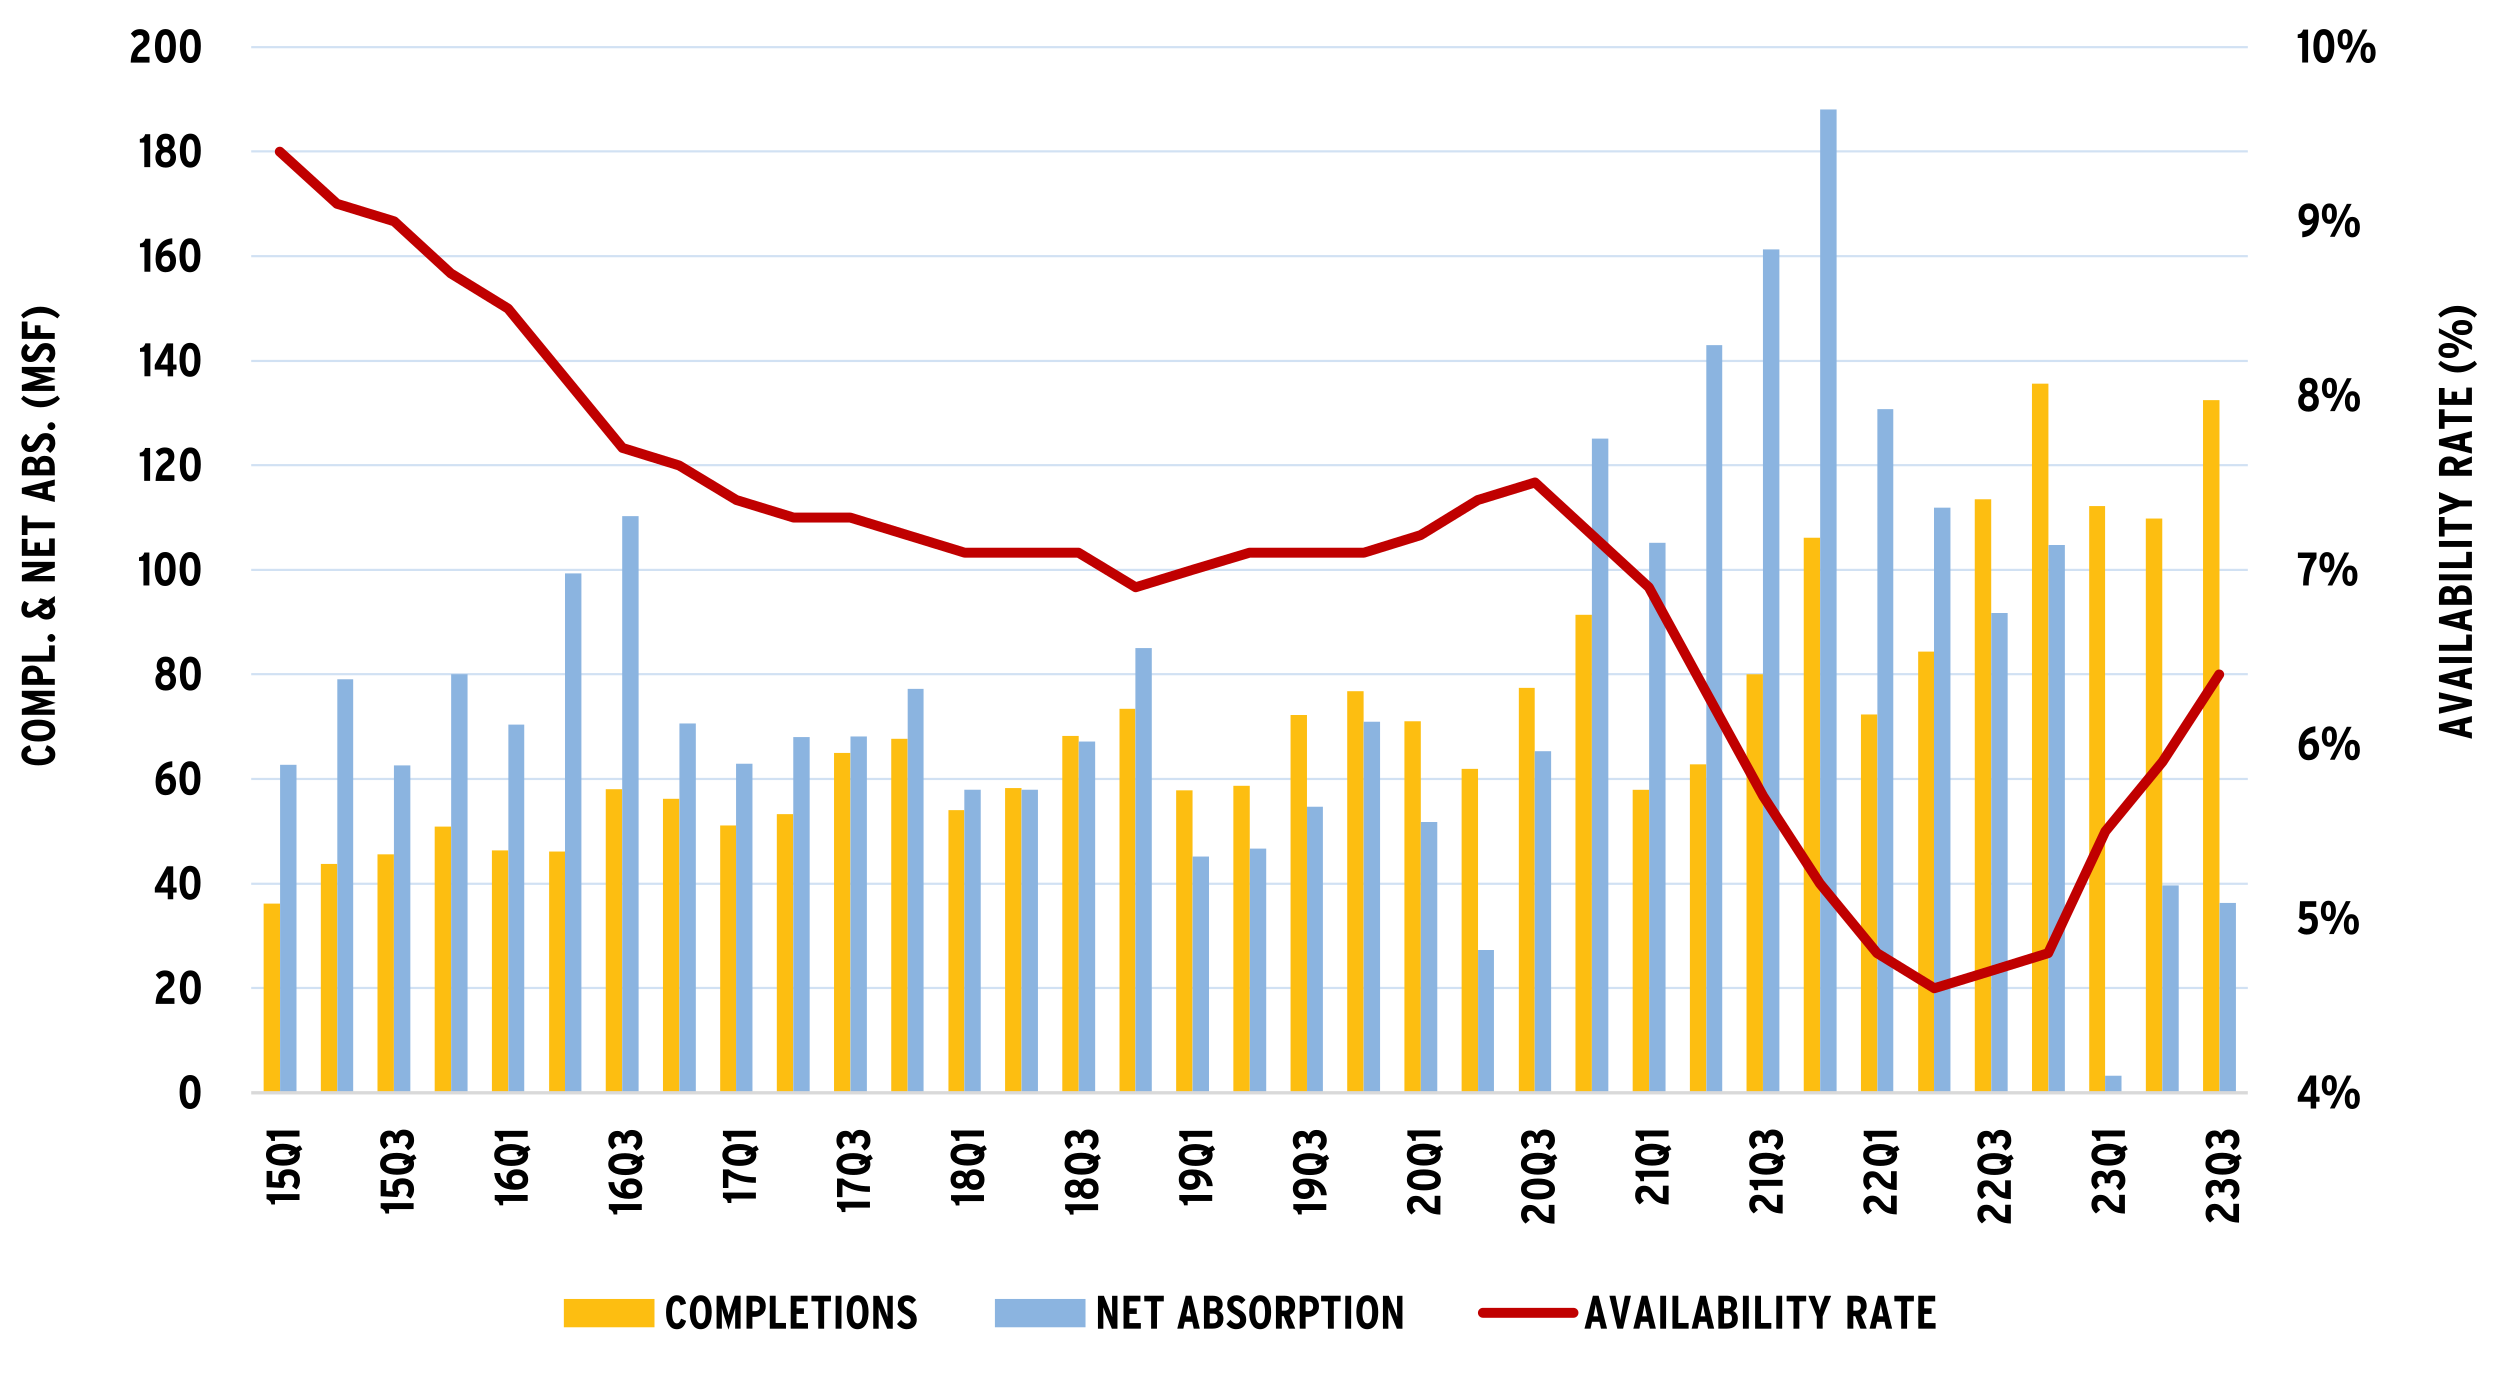 <?xml version="1.0" encoding="UTF-8"?>
<svg xmlns="http://www.w3.org/2000/svg" xmlns:xlink="http://www.w3.org/1999/xlink" id="Layer_1" viewBox="0 0 566.78 314">
  <defs>
    <style>.cls-1{clip-path:url(#clippath-135);}.cls-2{clip-path:url(#clippath-123);}.cls-3{clip-path:url(#clippath-157);}.cls-4{clip-path:url(#clippath-78);}.cls-5{clip-path:url(#clippath-93);}.cls-6{clip-path:url(#clippath-158);}.cls-7{clip-path:url(#clippath-89);}.cls-8,.cls-9,.cls-10,.cls-11,.cls-12,.cls-13,.cls-14{stroke-width:0px;}.cls-8,.cls-13{fill:#fdbe11;}.cls-15{clip-path:url(#clippath-94);}.cls-16{clip-path:url(#clippath-162);}.cls-17{clip-path:url(#clippath-121);}.cls-18{clip-path:url(#clippath-160);}.cls-19{clip-path:url(#clippath-116);}.cls-20{clip-path:url(#clippath-161);}.cls-21{clip-path:url(#clippath-151);}.cls-22{clip-path:url(#clippath-136);}.cls-23{clip-path:url(#clippath-132);}.cls-24{clip-path:url(#clippath-108);}.cls-25{clip-path:url(#clippath-163);}.cls-26{clip-path:url(#clippath-112);}.cls-27{clip-path:url(#clippath-87);}.cls-28{stroke:#d9d9d9;stroke-width:.75px;}.cls-28,.cls-29,.cls-11,.cls-12,.cls-30{fill:none;}.cls-28,.cls-29,.cls-30{stroke-linejoin:round;}.cls-31{clip-path:url(#clippath-142);}.cls-32{clip-path:url(#clippath-83);}.cls-33{clip-path:url(#clippath-128);}.cls-34{clip-path:url(#clippath-119);}.cls-35{clip-path:url(#clippath-114);}.cls-36{clip-path:url(#clippath-105);}.cls-9,.cls-14{fill:#8bb4e0;}.cls-37{clip-path:url(#clippath-88);}.cls-38{clip-path:url(#clippath-115);}.cls-39{clip-path:url(#clippath-124);}.cls-29{stroke:#c00000;stroke-linecap:round;stroke-width:2.25px;}.cls-40{clip-path:url(#clippath-98);}.cls-41{clip-path:url(#clippath-107);}.cls-42{clip-path:url(#clippath-164);}.cls-43{clip-path:url(#clippath-153);}.cls-44{clip-path:url(#clippath-104);}.cls-45{clip-path:url(#clippath-117);}.cls-46{clip-path:url(#clippath-81);}.cls-47{clip-path:url(#clippath-111);}.cls-48{clip-path:url(#clippath-167);}.cls-49{clip-path:url(#clippath-130);}.cls-50{clip-path:url(#clippath-102);}.cls-51{clip-path:url(#clippath-138);}.cls-12{clip-rule:evenodd;}.cls-52{clip-path:url(#clippath-127);}.cls-53{clip-path:url(#clippath-125);}.cls-54{clip-path:url(#clippath-109);}.cls-30{stroke:#d1e1f3;stroke-width:.5px;}.cls-55{clip-path:url(#clippath-149);}.cls-56{clip-path:url(#clippath-141);}.cls-57{clip-path:url(#clippath-101);}.cls-58{clip-path:url(#clippath-154);}.cls-59{clip-path:url(#clippath-122);}.cls-60{clip-path:url(#clippath-139);}.cls-61{clip-path:url(#clippath-134);}.cls-62{clip-path:url(#clippath-113);}.cls-63{clip-path:url(#clippath-95);}.cls-64{clip-path:url(#clippath-80);}.cls-65{clip-path:url(#clippath-120);}.cls-66{clip-path:url(#clippath-147);}.cls-67{clip-path:url(#clippath-99);}.cls-68{clip-path:url(#clippath-166);}.cls-69{clip-path:url(#clippath-79);}.cls-70{clip-path:url(#clippath-96);}.cls-71{clip-path:url(#clippath-150);}.cls-72{clip-path:url(#clippath-103);}.cls-73{clip-path:url(#clippath-126);}.cls-74{clip-path:url(#clippath-137);}.cls-75{clip-path:url(#clippath-82);}.cls-76{clip-path:url(#clippath-144);}.cls-13,.cls-14{fill-rule:evenodd;}.cls-77{clip-path:url(#clippath-152);}.cls-78{clip-path:url(#clippath-156);}.cls-79{clip-path:url(#clippath-159);}.cls-80{clip-path:url(#clippath-86);}.cls-81{clip-path:url(#clippath-131);}.cls-82{clip-path:url(#clippath-91);}.cls-83{clip-path:url(#clippath-129);}.cls-84{clip-path:url(#clippath-165);}.cls-85{clip-path:url(#clippath-155);}.cls-86{clip-path:url(#clippath-133);}.cls-87{clip-path:url(#clippath-140);}.cls-88{clip-path:url(#clippath-90);}.cls-89{clip-path:url(#clippath-97);}.cls-90{clip-path:url(#clippath-84);}.cls-91{clip-path:url(#clippath-148);}.cls-92{clip-path:url(#clippath-118);}.cls-93{clip-path:url(#clippath-100);}.cls-94{clip-path:url(#clippath-92);}.cls-95{clip-path:url(#clippath-110);}.cls-96{clip-path:url(#clippath-146);}.cls-97{clip-path:url(#clippath-145);}.cls-98{clip-path:url(#clippath-85);}.cls-99{clip-path:url(#clippath-106);}.cls-100{clip-path:url(#clippath-143);}</style>
    <clipPath id="clippath-78">
      <polygon class="cls-12" points="-12.52 314.26 576 314.26 576 -.22 -12.52 -.22 -12.52 314.26 -12.52 314.26"></polygon>
    </clipPath>
    <clipPath id="clippath-79">
      <polygon class="cls-12" points="56.95 248.52 510.38 248.52 510.38 10.56 56.95 10.56 56.95 248.52 56.95 248.52"></polygon>
    </clipPath>
    <clipPath id="clippath-80">
      <polygon class="cls-12" points="56.95 248.52 510.38 248.52 510.38 10.56 56.95 10.56 56.95 248.52 56.95 248.52"></polygon>
    </clipPath>
    <clipPath id="clippath-81">
      <polygon class="cls-12" points="-12.52 314.26 576 314.26 576 -.22 -12.52 -.22 -12.52 314.26 -12.52 314.26"></polygon>
    </clipPath>
    <clipPath id="clippath-82">
      <polygon class="cls-12" points="56.95 248.52 510.38 248.52 510.38 10.56 56.95 10.56 56.95 248.52 56.95 248.52"></polygon>
    </clipPath>
    <clipPath id="clippath-83">
      <polygon class="cls-12" points="-12.52 314.26 576 314.26 576 -.22 -12.52 -.22 -12.52 314.26 -12.52 314.26"></polygon>
    </clipPath>
    <clipPath id="clippath-84">
      <rect class="cls-11" x="-12.52" y="-.22" width="588.52" height="314.49"></rect>
    </clipPath>
    <clipPath id="clippath-85">
      <polygon class="cls-12" points="-12.52 314.26 576 314.26 576 -.22 -12.52 -.22 -12.52 314.26 -12.52 314.26"></polygon>
    </clipPath>
    <clipPath id="clippath-86">
      <rect class="cls-11" x="-12.52" y="-.22" width="588.52" height="314.49"></rect>
    </clipPath>
    <clipPath id="clippath-87">
      <polygon class="cls-12" points="-12.52 314.26 576 314.26 576 -.22 -12.52 -.22 -12.52 314.26 -12.52 314.26"></polygon>
    </clipPath>
    <clipPath id="clippath-88">
      <rect class="cls-11" x="-12.52" y="-.22" width="588.52" height="314.49"></rect>
    </clipPath>
    <clipPath id="clippath-89">
      <polygon class="cls-12" points="-12.52 314.26 576 314.26 576 -.22 -12.52 -.22 -12.52 314.26 -12.52 314.26"></polygon>
    </clipPath>
    <clipPath id="clippath-90">
      <rect class="cls-11" x="-12.52" y="-.22" width="588.52" height="314.49"></rect>
    </clipPath>
    <clipPath id="clippath-91">
      <polygon class="cls-12" points="-12.52 314.26 576 314.26 576 -.22 -12.52 -.22 -12.52 314.26 -12.52 314.26"></polygon>
    </clipPath>
    <clipPath id="clippath-92">
      <rect class="cls-11" x="-12.52" y="-.22" width="588.52" height="314.49"></rect>
    </clipPath>
    <clipPath id="clippath-93">
      <polygon class="cls-12" points="-12.52 314.26 576 314.26 576 -.22 -12.52 -.22 -12.52 314.26 -12.52 314.26"></polygon>
    </clipPath>
    <clipPath id="clippath-94">
      <rect class="cls-11" x="-12.52" y="-.22" width="588.52" height="314.49"></rect>
    </clipPath>
    <clipPath id="clippath-95">
      <polygon class="cls-12" points="-12.52 314.26 576 314.26 576 -.22 -12.52 -.22 -12.52 314.26 -12.52 314.26"></polygon>
    </clipPath>
    <clipPath id="clippath-96">
      <rect class="cls-11" x="-12.52" y="-.22" width="588.52" height="314.49"></rect>
    </clipPath>
    <clipPath id="clippath-97">
      <polygon class="cls-12" points="-12.52 314.26 576 314.26 576 -.22 -12.52 -.22 -12.52 314.26 -12.52 314.26"></polygon>
    </clipPath>
    <clipPath id="clippath-98">
      <rect class="cls-11" x="-12.52" y="-.22" width="588.52" height="314.49"></rect>
    </clipPath>
    <clipPath id="clippath-99">
      <polygon class="cls-12" points="-12.52 314.26 576 314.26 576 -.22 -12.52 -.22 -12.52 314.26 -12.52 314.26"></polygon>
    </clipPath>
    <clipPath id="clippath-100">
      <rect class="cls-11" x="-12.52" y="-.22" width="588.52" height="314.49"></rect>
    </clipPath>
    <clipPath id="clippath-101">
      <polygon class="cls-12" points="-12.52 314.26 576 314.26 576 -.22 -12.52 -.22 -12.52 314.26 -12.52 314.26"></polygon>
    </clipPath>
    <clipPath id="clippath-102">
      <rect class="cls-11" x="-12.52" y="-.22" width="588.52" height="314.49"></rect>
    </clipPath>
    <clipPath id="clippath-103">
      <polygon class="cls-12" points="-12.52 314.26 576 314.26 576 -.22 -12.52 -.22 -12.52 314.26 -12.52 314.26"></polygon>
    </clipPath>
    <clipPath id="clippath-104">
      <rect class="cls-11" x="-12.52" y="-.22" width="588.52" height="314.49"></rect>
    </clipPath>
    <clipPath id="clippath-105">
      <polygon class="cls-12" points="-12.52 314.26 576 314.26 576 -.22 -12.52 -.22 -12.52 314.26 -12.52 314.26"></polygon>
    </clipPath>
    <clipPath id="clippath-106">
      <rect class="cls-11" x="-12.52" y="-.22" width="588.52" height="314.49"></rect>
    </clipPath>
    <clipPath id="clippath-107">
      <polygon class="cls-12" points="-12.52 314.26 576 314.26 576 -.22 -12.52 -.22 -12.52 314.26 -12.52 314.26"></polygon>
    </clipPath>
    <clipPath id="clippath-108">
      <rect class="cls-11" x="-12.52" y="-.22" width="588.52" height="314.49"></rect>
    </clipPath>
    <clipPath id="clippath-109">
      <polygon class="cls-12" points="-12.52 314.26 576 314.26 576 -.22 -12.52 -.22 -12.52 314.26 -12.52 314.26"></polygon>
    </clipPath>
    <clipPath id="clippath-110">
      <rect class="cls-11" x="-12.52" y="-.22" width="588.52" height="314.49"></rect>
    </clipPath>
    <clipPath id="clippath-111">
      <polygon class="cls-12" points="-12.52 314.26 576 314.26 576 -.22 -12.52 -.22 -12.52 314.26 -12.52 314.26"></polygon>
    </clipPath>
    <clipPath id="clippath-112">
      <rect class="cls-11" x="-12.52" y="-.22" width="588.52" height="314.49"></rect>
    </clipPath>
    <clipPath id="clippath-113">
      <polygon class="cls-12" points="-12.52 314.26 576 314.26 576 -.22 -12.52 -.22 -12.52 314.26 -12.52 314.26"></polygon>
    </clipPath>
    <clipPath id="clippath-114">
      <rect class="cls-11" x="-12.52" y="-.22" width="588.52" height="314.49"></rect>
    </clipPath>
    <clipPath id="clippath-115">
      <polygon class="cls-12" points="-12.52 314.26 576 314.26 576 -.22 -12.52 -.22 -12.52 314.26 -12.52 314.26"></polygon>
    </clipPath>
    <clipPath id="clippath-116">
      <rect class="cls-11" x="-12.52" y="-.22" width="588.52" height="314.49"></rect>
    </clipPath>
    <clipPath id="clippath-117">
      <polygon class="cls-12" points="-12.52 314.26 576 314.26 576 -.22 -12.52 -.22 -12.52 314.26 -12.52 314.26"></polygon>
    </clipPath>
    <clipPath id="clippath-118">
      <rect class="cls-11" x="-12.52" y="-.22" width="588.52" height="314.49"></rect>
    </clipPath>
    <clipPath id="clippath-119">
      <polygon class="cls-12" points="56.31 314.26 70.69 314.26 70.69 201.77 56.31 201.77 56.31 314.26 56.31 314.26"></polygon>
    </clipPath>
    <clipPath id="clippath-120">
      <rect class="cls-11" x="56.31" y="201.77" width="14.38" height="112.49"></rect>
    </clipPath>
    <clipPath id="clippath-121">
      <polygon class="cls-12" points="82.12 314.26 96.5 314.26 96.5 195.61 82.12 195.61 82.12 314.26 82.12 314.26"></polygon>
    </clipPath>
    <clipPath id="clippath-122">
      <rect class="cls-11" x="82.12" y="195.61" width="14.38" height="118.66"></rect>
    </clipPath>
    <clipPath id="clippath-123">
      <polygon class="cls-12" points="108.06 314.26 122.44 314.26 122.44 201.26 108.06 201.26 108.06 314.26 108.06 314.26"></polygon>
    </clipPath>
    <clipPath id="clippath-124">
      <rect class="cls-11" x="108.06" y="201.26" width="14.38" height="113"></rect>
    </clipPath>
    <clipPath id="clippath-125">
      <polygon class="cls-12" points="133.87 314.26 148.25 314.26 148.25 195.1 133.87 195.1 133.87 314.26 133.87 314.26"></polygon>
    </clipPath>
    <clipPath id="clippath-126">
      <rect class="cls-11" x="133.87" y="195.1" width="14.38" height="119.17"></rect>
    </clipPath>
    <clipPath id="clippath-127">
      <polygon class="cls-12" points="159.68 314.26 174.19 314.26 174.19 202.93 159.68 202.93 159.68 314.26 159.68 314.26"></polygon>
    </clipPath>
    <clipPath id="clippath-128">
      <rect class="cls-11" x="159.68" y="202.93" width="14.51" height="111.34"></rect>
    </clipPath>
    <clipPath id="clippath-129">
      <polygon class="cls-12" points="185.62 314.26 200 314.26 200 196.77 185.62 196.77 185.62 314.26 185.62 314.26"></polygon>
    </clipPath>
    <clipPath id="clippath-130">
      <rect class="cls-11" x="185.62" y="196.77" width="14.38" height="117.5"></rect>
    </clipPath>
    <clipPath id="clippath-131">
      <polygon class="cls-12" points="211.43 314.26 225.81 314.26 225.81 201.13 211.43 201.13 211.43 314.26 211.43 314.26"></polygon>
    </clipPath>
    <clipPath id="clippath-132">
      <rect class="cls-11" x="211.43" y="201.13" width="14.38" height="113.13"></rect>
    </clipPath>
    <clipPath id="clippath-133">
      <polygon class="cls-12" points="237.37 314.26 251.75 314.26 251.75 194.84 237.37 194.84 237.37 314.26 237.37 314.26"></polygon>
    </clipPath>
    <clipPath id="clippath-134">
      <rect class="cls-11" x="237.37" y="194.84" width="14.38" height="119.43"></rect>
    </clipPath>
    <clipPath id="clippath-135">
      <polygon class="cls-12" points="263.18 314.26 277.56 314.26 277.56 201.26 263.18 201.26 263.18 314.26 263.18 314.26"></polygon>
    </clipPath>
    <clipPath id="clippath-136">
      <rect class="cls-11" x="263.18" y="201.26" width="14.38" height="113"></rect>
    </clipPath>
    <clipPath id="clippath-137">
      <polygon class="cls-12" points="289.12 314.26 303.5 314.26 303.5 195.1 289.12 195.1 289.12 314.26 289.12 314.26"></polygon>
    </clipPath>
    <clipPath id="clippath-138">
      <rect class="cls-11" x="289.12" y="195.1" width="14.38" height="119.17"></rect>
    </clipPath>
    <clipPath id="clippath-139">
      <polygon class="cls-12" points="314.93 314.26 329.32 314.26 329.32 194.2 314.93 194.2 314.93 314.26 314.93 314.26"></polygon>
    </clipPath>
    <clipPath id="clippath-140">
      <rect class="cls-11" x="314.93" y="194.2" width="14.38" height="120.07"></rect>
    </clipPath>
    <clipPath id="clippath-141">
      <polygon class="cls-12" points="340.74 314.26 355.13 314.26 355.13 188.03 340.74 188.03 340.74 314.26 340.74 314.26"></polygon>
    </clipPath>
    <clipPath id="clippath-142">
      <rect class="cls-11" x="340.74" y="188.03" width="14.38" height="126.23"></rect>
    </clipPath>
    <clipPath id="clippath-143">
      <polygon class="cls-12" points="366.68 314.26 381.07 314.26 381.07 201 366.68 201 366.68 314.26 366.68 314.26"></polygon>
    </clipPath>
    <clipPath id="clippath-144">
      <rect class="cls-11" x="366.68" y="201" width="14.38" height="113.26"></rect>
    </clipPath>
    <clipPath id="clippath-145">
      <polygon class="cls-12" points="392.5 314.26 406.88 314.26 406.88 194.84 392.5 194.84 392.5 314.26 392.5 314.26"></polygon>
    </clipPath>
    <clipPath id="clippath-146">
      <rect class="cls-11" x="392.5" y="194.84" width="14.38" height="119.43"></rect>
    </clipPath>
    <clipPath id="clippath-147">
      <polygon class="cls-12" points="418.44 314.26 432.82 314.26 432.82 194.45 418.44 194.45 418.44 314.26 418.44 314.26"></polygon>
    </clipPath>
    <clipPath id="clippath-148">
      <rect class="cls-11" x="418.44" y="194.45" width="14.38" height="119.81"></rect>
    </clipPath>
    <clipPath id="clippath-149">
      <polygon class="cls-12" points="444.25 314.26 458.63 314.26 458.63 188.29 444.25 188.29 444.25 314.26 444.25 314.26"></polygon>
    </clipPath>
    <clipPath id="clippath-150">
      <rect class="cls-11" x="444.25" y="188.29" width="14.38" height="125.97"></rect>
    </clipPath>
    <clipPath id="clippath-151">
      <polygon class="cls-12" points="470.06 314.26 484.57 314.26 484.57 194.84 470.06 194.84 470.06 314.26 470.06 314.26"></polygon>
    </clipPath>
    <clipPath id="clippath-152">
      <rect class="cls-11" x="470.06" y="194.84" width="14.51" height="119.43"></rect>
    </clipPath>
    <clipPath id="clippath-153">
      <polygon class="cls-12" points="496 314.26 510.38 314.26 510.38 188.68 496 188.68 496 314.26 496 314.26"></polygon>
    </clipPath>
    <clipPath id="clippath-154">
      <rect class="cls-11" x="496" y="188.68" width="14.38" height="125.59"></rect>
    </clipPath>
    <clipPath id="clippath-155">
      <polygon class="cls-12" points="-12.52 314.26 576 314.26 576 -.22 -12.52 -.22 -12.52 314.26 -12.52 314.26"></polygon>
    </clipPath>
    <clipPath id="clippath-156">
      <rect class="cls-11" x="-12.52" y="-.22" width="588.52" height="314.49"></rect>
    </clipPath>
    <clipPath id="clippath-157">
      <polygon class="cls-12" points="-12.52 314.26 576 314.26 576 -.22 -12.52 -.22 -12.52 314.26 -12.52 314.26"></polygon>
    </clipPath>
    <clipPath id="clippath-158">
      <rect class="cls-11" x="-12.52" y="-.22" width="588.52" height="314.49"></rect>
    </clipPath>
    <clipPath id="clippath-159">
      <polygon class="cls-12" points="-12.52 314.26 576 314.26 576 -.22 -12.52 -.22 -12.52 314.26 -12.52 314.26"></polygon>
    </clipPath>
    <clipPath id="clippath-160">
      <polygon class="cls-12" points="-12.52 314.26 576 314.26 576 -.22 -12.52 -.22 -12.52 314.26 -12.52 314.26"></polygon>
    </clipPath>
    <clipPath id="clippath-161">
      <rect class="cls-11" x="-12.52" y="-.22" width="588.52" height="314.49"></rect>
    </clipPath>
    <clipPath id="clippath-162">
      <polygon class="cls-12" points="-12.52 314.26 576 314.26 576 -.22 -12.52 -.22 -12.52 314.26 -12.52 314.26"></polygon>
    </clipPath>
    <clipPath id="clippath-163">
      <polygon class="cls-12" points="-12.52 314.26 576 314.26 576 -.22 -12.52 -.22 -12.52 314.26 -12.52 314.26"></polygon>
    </clipPath>
    <clipPath id="clippath-164">
      <rect class="cls-11" x="-12.52" y="-.22" width="588.52" height="314.49"></rect>
    </clipPath>
    <clipPath id="clippath-165">
      <polygon class="cls-12" points="-12.52 314.26 576 314.26 576 -.22 -12.52 -.22 -12.52 314.26 -12.52 314.26"></polygon>
    </clipPath>
    <clipPath id="clippath-166">
      <polygon class="cls-12" points="-12.52 314.26 576 314.26 576 -.22 -12.52 -.22 -12.52 314.26 -12.52 314.26"></polygon>
    </clipPath>
    <clipPath id="clippath-167">
      <rect class="cls-11" x="-12.52" y="-.22" width="588.52" height="314.49"></rect>
    </clipPath>
  </defs>
  <g class="cls-4">
    <path class="cls-30" d="m56.95,223.99h452.66m-452.66-23.63h452.66m-452.66-23.76h452.66m-452.66-23.76h452.66m-452.66-23.63h452.66M56.95,105.46h452.66M56.95,81.83h452.66M56.95,58.08h452.66M56.95,34.32h452.66M56.95,10.69h452.66"></path>
  </g>
  <g class="cls-69">
    <path class="cls-8" d="m59.77,204.86h3.72v42.89h-3.72v-42.89h0Zm12.97-8.99h3.72v51.88h-3.72v-51.88h0Zm12.84-2.18h3.72v54.06h-3.72v-54.06h0Zm12.97-6.29h3.72v60.35h-3.72v-60.35h0Zm12.97,5.39h3.72v54.96h-3.72v-54.96h0Zm12.97.26h3.6v54.7h-3.6v-54.7h0Zm12.84-14.13h3.72v68.83h-3.72v-68.83h0Zm12.97,2.18h3.72v66.65h-3.72v-66.65h0Zm12.97,6.04h3.6v60.61h-3.6v-60.61h0Zm12.84-2.57h3.72v63.18h-3.72v-63.18h0Zm12.97-13.87h3.72v77.05h-3.72v-77.05h0Zm12.97-3.21h3.72v80.26h-3.72v-80.26h0Zm12.97,16.18h3.6v64.08h-3.6v-64.08h0Zm12.84-5.01h3.72v69.09h-3.72v-69.09h0Zm12.97-11.81h3.72v80.9h-3.72v-80.9h0Zm12.97-6.16h3.6v87.07h-3.6v-87.07h0Zm12.84,18.49h3.72v68.57h-3.72v-68.57h0Zm12.97-1.03h3.72v69.6h-3.72v-69.6h0Zm12.97-16.05h3.72v85.65h-3.72v-85.65h0Zm12.84-5.39h3.72v91.05h-3.72v-91.05h0Zm12.97,6.81h3.72v84.24h-3.72v-84.24h0Zm12.97,10.79h3.72v73.45h-3.72v-73.45h0Zm12.97-18.36h3.6v91.82h-3.6v-91.82h0Zm12.84-16.57h3.72v108.38h-3.72v-108.38h0Zm12.97,39.68h3.72v68.7h-3.72v-68.7h0Zm12.97-5.78h3.72v74.48h-3.72v-74.48h0Zm12.84-20.42h3.72v94.9h-3.72v-94.9h0Zm12.97-30.95h3.72v125.85h-3.72v-125.85h0Zm12.97,40.07h3.72v85.78h-3.72v-85.78h0Zm12.97-14.25h3.6v100.03h-3.6v-100.03h0Zm12.84-34.54h3.72v134.58h-3.72V113.17h0Zm12.97-26.2h3.72v160.77h-3.72V86.97h0Zm12.97,27.74h3.6v133.04h-3.6V114.71h0Zm12.84,2.83h3.72v130.21h-3.72V117.53h0Zm12.97-26.84h3.72v157.05h-3.72V90.69h0Z"></path>
  </g>
  <g class="cls-64">
    <path class="cls-9" d="m63.5,173.39h3.72v74.35h-3.72v-74.35h0Zm12.97-19.39h3.6v93.74h-3.6v-93.74h0Zm12.84,19.52h3.72v74.22h-3.72v-74.22h0Zm12.97-20.67h3.72v94.9h-3.72v-94.9h0Zm12.97,11.43h3.6v83.47h-3.6v-83.47h0Zm12.84-34.29h3.72v117.76h-3.72v-117.76h0Zm12.97-12.97h3.72v130.73h-3.72V117.02h0Zm12.97,47h3.72v83.73h-3.72v-83.73h0Zm12.84,9.12h3.72v74.61h-3.72v-74.61h0Zm12.97-6.04h3.72v80.64h-3.72v-80.64h0Zm12.97-.13h3.72v80.77h-3.72v-80.77h0Zm12.97-10.79h3.6v91.56h-3.6v-91.56h0Zm12.84,22.86h3.72v68.7h-3.72v-68.7h0Zm12.97,0h3.72v68.7h-3.72v-68.7h0Zm12.97-10.92h3.72v79.62h-3.72v-79.62h0Zm12.84-21.19h3.72v100.81h-3.72v-100.81h0Zm12.97,47.26h3.72v53.55h-3.72v-53.55h0Zm12.97-1.8h3.72v55.35h-3.72v-55.35h0Zm12.97-9.5h3.6v64.85h-3.6v-64.85h0Zm12.84-19.26h3.72v84.11h-3.72v-84.11h0Zm12.97,22.73h3.72v61.38h-3.72v-61.38h0Zm12.97,29.02h3.6v32.36h-3.6v-32.36h0Zm12.84-45.07h3.72v77.43h-3.72v-77.43h0Zm12.97-70.88h3.72v148.32h-3.72V99.43h0Zm12.97,23.63h3.72v124.69h-3.72v-124.69h0Zm12.97-44.82h3.6v169.51h-3.6V78.24h0Zm12.84-21.7h3.72v191.21h-3.72V56.54h0Zm12.97-31.72h3.72v222.93h-3.72V24.82h0Zm12.97,67.93h3.6v155h-3.6V92.75h0Zm12.84,22.34h3.72v132.65h-3.72V115.09h0Zm12.97,23.88h3.72v108.77h-3.72v-108.77h0Zm12.97-15.41h3.72v124.18h-3.72v-124.18h0Zm12.84,120.32h3.72v3.85h-3.72v-3.85h0Zm12.97-43.15h3.72v47h-3.72v-47h0Zm12.97,3.98h3.72v43.02h-3.72v-43.02h0Z"></path>
  </g>
  <g class="cls-46">
    <line class="cls-28" x1="56.95" y1="247.75" x2="509.61" y2="247.75"></line>
  </g>
  <g class="cls-75">
    <polyline class="cls-29" points="63.43 34.39 76.4 46.2 89.37 50.18 102.21 61.99 115.18 69.96 128.15 85.75 141.12 101.55 153.97 105.53 166.94 113.36 179.91 117.34 192.75 117.34 205.72 121.32 218.69 125.3 231.66 125.3 244.5 125.3 257.47 133.14 270.44 129.16 283.28 125.3 296.25 125.3 309.22 125.3 322.06 121.32 335.03 113.36 348 109.38 360.97 121.32 373.81 133.14 386.78 156.89 399.75 180.52 412.59 200.3 425.56 216.09 438.53 224.05 451.5 220.07 464.34 216.09 477.31 188.48 490.28 172.69 503.12 152.91"></polyline>
  </g>
  <g class="cls-32">
    <g class="cls-90">
      <path class="cls-10" d="m525.1,249.78v1.53h-1.24v-1.53h-2.93v-1.06l2.75-4.88h1.42v4.8h.77v1.14h-.77Zm-1.73-3.08l-.59,1.09c-.15.29-.36.64-.5.86.21,0,.54,0,.88,0h.7v-1.8c0-.54.01-.89.03-1.25-.11.29-.28.66-.52,1.11Z"></path>
      <path class="cls-10" d="m528.07,248.36c-1.1,0-1.69-.89-1.69-2.3s.59-2.33,1.71-2.33,1.7.9,1.7,2.31-.61,2.33-1.72,2.33Zm0-3.68c-.48,0-.61.47-.61,1.35s.14,1.38.62,1.38.61-.54.61-1.36c0-.88-.14-1.38-.62-1.38Zm1.23,6.62h-1.08l3.83-7.47h1.08l-3.83,7.47Zm3.97.12c-1.1,0-1.68-.88-1.68-2.3s.59-2.34,1.71-2.34,1.7.9,1.7,2.31-.61,2.33-1.72,2.33Zm.01-3.68c-.48,0-.61.47-.61,1.35s.14,1.38.62,1.38.61-.54.61-1.35c0-.89-.14-1.38-.62-1.38Z"></path>
    </g>
  </g>
  <g class="cls-98">
    <g class="cls-80">
      <path class="cls-10" d="m522.97,211.89c-.76,0-1.53-.31-2.06-.81l.75-1.01c.51.38.86.51,1.38.51.77,0,1.12-.49,1.12-1.25s-.33-1.11-.87-1.11c-.35,0-.66.15-.94.42l-1.09-.51.18-3.82h3.68v1.29h-2.5l-.1,1.63c.27-.17.57-.28,1.06-.28,1.09,0,1.92.76,1.92,2.3,0,1.67-.93,2.63-2.53,2.63Z"></path>
      <path class="cls-10" d="m527.86,208.83c-1.1,0-1.69-.89-1.69-2.3s.59-2.33,1.71-2.33,1.7.9,1.7,2.31-.61,2.33-1.72,2.33Zm0-3.68c-.48,0-.61.47-.61,1.35s.14,1.38.62,1.38.61-.54.61-1.36c0-.88-.14-1.38-.62-1.38Zm1.23,6.62h-1.08l3.83-7.47h1.08l-3.83,7.47Zm3.97.12c-1.1,0-1.68-.88-1.68-2.3s.59-2.34,1.71-2.34,1.7.9,1.7,2.31-.61,2.33-1.72,2.33Zm.01-3.68c-.48,0-.61.47-.61,1.35s.14,1.38.62,1.38.61-.54.61-1.35c0-.88-.14-1.38-.62-1.38Z"></path>
    </g>
  </g>
  <g class="cls-27">
    <g class="cls-37">
      <path class="cls-10" d="m523.42,172.36c-1.31,0-2.29-.87-2.29-3.02,0-2.55,1.13-4.48,3.79-4.68v1.33c-1.55.08-2.21,1.06-2.45,1.99.36-.41.75-.57,1.39-.57.98,0,1.91.79,1.91,2.33,0,1.7-.95,2.61-2.34,2.61Zm.06-3.73c-.74,0-1.06.54-1.06,1.17,0,.71.28,1.32,1.07,1.32.65,0,.96-.6.96-1.29s-.32-1.21-.97-1.21Z"></path>
      <path class="cls-10" d="m528.08,169.3c-1.1,0-1.69-.89-1.69-2.3s.59-2.33,1.71-2.33,1.7.9,1.7,2.31-.61,2.33-1.72,2.33Zm0-3.68c-.48,0-.61.47-.61,1.35s.14,1.38.62,1.38.61-.54.61-1.36c0-.88-.14-1.38-.62-1.38Zm1.23,6.62h-1.08l3.83-7.47h1.08l-3.83,7.47Zm3.97.12c-1.1,0-1.68-.88-1.68-2.3s.59-2.34,1.71-2.34,1.7.9,1.7,2.31-.61,2.33-1.72,2.33Zm.01-3.68c-.48,0-.61.47-.61,1.35s.14,1.38.62,1.38.61-.54.61-1.35c0-.88-.14-1.38-.62-1.38Z"></path>
    </g>
  </g>
  <g class="cls-7">
    <g class="cls-88">
      <path class="cls-10" d="m523.42,132.73h-1.28c0-2.49.54-4.55,1.66-6.23h-2.84v-1.24h4.22v1.33c-1.23,1.59-1.77,3.48-1.77,6.13Z"></path>
      <path class="cls-10" d="m527.53,129.79c-1.1,0-1.69-.89-1.69-2.3s.59-2.33,1.71-2.33,1.7.9,1.7,2.31-.61,2.33-1.72,2.33Zm0-3.68c-.48,0-.61.47-.61,1.35s.14,1.38.62,1.38.61-.54.61-1.36c0-.88-.14-1.38-.62-1.38Zm1.23,6.62h-1.08l3.83-7.47h1.08l-3.83,7.47Zm3.97.12c-1.1,0-1.68-.88-1.68-2.3s.59-2.34,1.71-2.34,1.7.9,1.7,2.31-.61,2.33-1.72,2.33Zm.01-3.68c-.48,0-.61.47-.61,1.35s.14,1.38.62,1.38.61-.54.61-1.35c0-.89-.14-1.38-.62-1.38Z"></path>
    </g>
  </g>
  <g class="cls-82">
    <g class="cls-94">
      <path class="cls-10" d="m523.37,93.33c-1.57,0-2.34-1.01-2.34-2.35,0-.98.49-1.54,1.07-1.8-.43-.22-.78-.75-.78-1.42,0-1.24.7-2.13,2.05-2.13s2.05.9,2.05,2.13c0,.67-.33,1.17-.78,1.42.58.27,1.07.82,1.07,1.8,0,1.33-.77,2.35-2.34,2.35Zm0-3.46c-.67,0-1.06.44-1.06,1.11,0,.63.39,1.12,1.06,1.12s1.06-.49,1.06-1.12c0-.67-.38-1.11-1.06-1.11Zm0-3.04c-.62,0-.83.42-.83.92s.29.92.83.92.83-.42.83-.92-.21-.92-.83-.92Z"></path>
      <path class="cls-10" d="m528.1,90.27c-1.1,0-1.69-.89-1.69-2.3s.59-2.33,1.71-2.33,1.7.9,1.7,2.31-.61,2.33-1.72,2.33Zm0-3.68c-.48,0-.61.47-.61,1.35s.14,1.38.62,1.38.61-.54.61-1.36c0-.88-.14-1.38-.62-1.38Zm1.23,6.62h-1.08l3.83-7.47h1.08l-3.83,7.47Zm3.97.12c-1.1,0-1.68-.88-1.68-2.3s.59-2.34,1.71-2.34,1.7.9,1.7,2.31-.61,2.33-1.72,2.33Zm.01-3.68c-.48,0-.61.47-.61,1.35s.14,1.38.62,1.38.61-.54.61-1.35c0-.89-.14-1.38-.62-1.38Z"></path>
    </g>
  </g>
  <g class="cls-5">
    <g class="cls-15">
      <path class="cls-10" d="m521.95,53.81v-1.33c1.55-.08,2.21-1.06,2.45-1.99-.36.41-.75.56-1.39.56-.98,0-1.91-.79-1.91-2.33,0-1.7.95-2.61,2.34-2.61,1.31,0,2.29.87,2.29,3.02,0,2.55-1.13,4.48-3.79,4.68Zm1.42-6.46c-.65,0-.96.6-.96,1.29s.32,1.21.97,1.21c.74,0,1.06-.54,1.06-1.17,0-.71-.28-1.32-1.07-1.32Z"></path>
      <path class="cls-10" d="m528.08,50.75c-1.1,0-1.69-.89-1.69-2.3s.59-2.33,1.71-2.33,1.7.9,1.7,2.31-.61,2.33-1.72,2.33Zm0-3.68c-.48,0-.61.47-.61,1.35s.14,1.38.62,1.38.61-.54.61-1.36c0-.88-.14-1.38-.62-1.38Zm1.23,6.62h-1.08l3.83-7.47h1.08l-3.83,7.47Zm3.97.12c-1.1,0-1.68-.88-1.68-2.3s.59-2.34,1.71-2.34,1.7.9,1.7,2.31-.61,2.33-1.72,2.33Zm.01-3.68c-.48,0-.61.47-.61,1.35s.14,1.38.62,1.38.61-.54.61-1.35c0-.88-.14-1.38-.62-1.38Z"></path>
    </g>
  </g>
  <g class="cls-63">
    <g class="cls-70">
      <path class="cls-10" d="m521.93,14.18v-5.56h-1.01v-.83c.74-.08,1.06-.52,1.21-1.08h1.14v7.47h-1.33Z"></path>
      <path class="cls-10" d="m526.84,14.29c-1.74,0-2.37-1.7-2.37-3.84s.65-3.86,2.39-3.86,2.36,1.7,2.36,3.84-.65,3.86-2.38,3.86Zm0-6.4c-.71,0-1.01.85-1.01,2.54s.31,2.56,1.03,2.56,1-.85,1-2.54-.31-2.56-1.02-2.56Z"></path>
      <path class="cls-10" d="m531.65,11.23c-1.1,0-1.69-.89-1.69-2.3s.59-2.33,1.71-2.33,1.7.9,1.7,2.31-.61,2.33-1.72,2.33Zm0-3.68c-.48,0-.61.47-.61,1.35s.14,1.38.62,1.38.61-.54.61-1.36c0-.88-.14-1.38-.62-1.38Zm1.23,6.62h-1.08l3.83-7.47h1.08l-3.83,7.47Zm3.97.12c-1.1,0-1.68-.88-1.68-2.3s.59-2.34,1.71-2.34,1.7.9,1.7,2.31-.61,2.33-1.72,2.33Zm.01-3.68c-.48,0-.61.47-.61,1.35s.14,1.38.62,1.38.61-.54.61-1.35c0-.88-.14-1.38-.62-1.38Z"></path>
    </g>
  </g>
  <g class="cls-89">
    <g class="cls-40">
      <path class="cls-10" d="m43.09,251.42c-1.74,0-2.37-1.7-2.37-3.84s.65-3.86,2.39-3.86,2.36,1.7,2.36,3.84-.65,3.86-2.38,3.86Zm0-6.4c-.71,0-1.01.85-1.01,2.54s.31,2.56,1.03,2.56,1-.85,1-2.54-.31-2.56-1.02-2.56Z"></path>
    </g>
  </g>
  <g class="cls-67">
    <g class="cls-93">
      <path class="cls-10" d="m35.28,227.58c.07-2.28.79-3.23,2.2-4.25.51-.37.7-.68.7-1.13,0-.59-.3-.87-.85-.87-.47,0-.84.27-1.19.67l-.83-.97c.5-.63,1.16-1.03,2.08-1.03,1.29,0,2.15.71,2.15,2.02,0,1.03-.51,1.67-1.23,2.21-1.01.76-1.47,1.26-1.53,2.06h2.77v1.3h-4.28Z"></path>
      <path class="cls-10" d="m43.15,227.7c-1.74,0-2.37-1.7-2.37-3.84s.65-3.86,2.39-3.86,2.36,1.7,2.36,3.84-.65,3.86-2.38,3.86Zm0-6.4c-.71,0-1.01.85-1.01,2.54s.31,2.56,1.03,2.56,1-.85,1-2.54-.31-2.56-1.02-2.56Z"></path>
    </g>
  </g>
  <g class="cls-57">
    <g class="cls-50">
      <path class="cls-10" d="m39.27,202.35v1.53h-1.24v-1.53h-2.93v-1.06l2.75-4.88h1.42v4.8h.77v1.14h-.77Zm-1.73-3.08l-.59,1.09c-.15.29-.36.64-.5.86.21,0,.54,0,.87,0h.7v-1.8c0-.54.01-.89.03-1.25-.11.29-.28.66-.52,1.11Z"></path>
      <path class="cls-10" d="m43.08,203.99c-1.74,0-2.37-1.7-2.37-3.84s.65-3.86,2.39-3.86,2.36,1.7,2.36,3.84-.65,3.86-2.38,3.86Zm0-6.4c-.71,0-1.01.85-1.01,2.54s.31,2.56,1.03,2.56,1-.85,1-2.54-.31-2.56-1.02-2.56Z"></path>
    </g>
  </g>
  <g class="cls-72">
    <g class="cls-44">
      <path class="cls-10" d="m37.56,180.28c-1.31,0-2.29-.87-2.29-3.02,0-2.55,1.13-4.48,3.79-4.68v1.33c-1.55.08-2.21,1.06-2.45,1.99.36-.41.75-.57,1.39-.57.98,0,1.91.79,1.91,2.33,0,1.7-.95,2.61-2.34,2.61Zm.06-3.73c-.74,0-1.06.54-1.06,1.17,0,.71.28,1.32,1.07,1.32.65,0,.96-.6.96-1.29s-.32-1.21-.97-1.21Z"></path>
      <path class="cls-10" d="m43.06,180.28c-1.74,0-2.37-1.7-2.37-3.84s.65-3.86,2.39-3.86,2.36,1.7,2.36,3.84-.65,3.86-2.38,3.86Zm0-6.4c-.71,0-1.01.85-1.01,2.54s.31,2.56,1.03,2.56,1-.85,1-2.54-.31-2.56-1.02-2.56Z"></path>
    </g>
  </g>
  <g class="cls-36">
    <g class="cls-99">
      <path class="cls-10" d="m37.57,156.56c-1.57,0-2.34-1.01-2.34-2.35,0-.98.49-1.54,1.07-1.8-.43-.22-.78-.75-.78-1.42,0-1.24.7-2.13,2.05-2.13s2.05.9,2.05,2.13c0,.67-.33,1.17-.78,1.42.58.27,1.07.82,1.07,1.8,0,1.33-.77,2.35-2.34,2.35Zm0-3.46c-.67,0-1.06.44-1.06,1.11,0,.63.39,1.12,1.06,1.12s1.06-.49,1.06-1.12c0-.67-.38-1.11-1.06-1.11Zm0-3.04c-.62,0-.83.42-.83.92s.29.92.83.92.83-.42.83-.92-.21-.92-.83-.92Z"></path>
      <path class="cls-10" d="m43.15,156.56c-1.74,0-2.37-1.7-2.37-3.84s.65-3.86,2.39-3.86,2.36,1.7,2.36,3.84-.65,3.86-2.38,3.86Zm0-6.4c-.71,0-1.01.85-1.01,2.54s.31,2.56,1.03,2.56,1-.85,1-2.54-.31-2.56-1.02-2.56Z"></path>
    </g>
  </g>
  <g class="cls-41">
    <g class="cls-24">
      <path class="cls-10" d="m32.52,132.73v-5.56h-1.01v-.83c.74-.08,1.06-.52,1.21-1.08h1.14v7.47h-1.33Z"></path>
      <path class="cls-10" d="m37.44,132.85c-1.74,0-2.37-1.7-2.37-3.84s.65-3.86,2.39-3.86,2.36,1.7,2.36,3.84-.65,3.86-2.38,3.86Zm0-6.4c-.71,0-1.01.85-1.01,2.54s.31,2.56,1.03,2.56,1-.85,1-2.54-.31-2.56-1.02-2.56Z"></path>
      <path class="cls-10" d="m43.09,132.85c-1.74,0-2.37-1.7-2.37-3.84s.65-3.86,2.39-3.86,2.36,1.7,2.36,3.84-.65,3.86-2.38,3.86Zm0-6.4c-.71,0-1.01.85-1.01,2.54s.31,2.56,1.03,2.56,1-.85,1-2.54-.31-2.56-1.02-2.56Z"></path>
    </g>
  </g>
  <g class="cls-54">
    <g class="cls-95">
      <path class="cls-10" d="m32.69,109.02v-5.56h-1.01v-.83c.74-.08,1.06-.52,1.21-1.08h1.14v7.47h-1.33Z"></path>
      <path class="cls-10" d="m35.27,109.02c.07-2.28.79-3.23,2.2-4.25.51-.37.7-.68.7-1.13,0-.59-.3-.87-.85-.87-.47,0-.84.27-1.19.67l-.83-.97c.5-.63,1.16-1.03,2.08-1.03,1.29,0,2.15.71,2.15,2.02,0,1.03-.51,1.67-1.23,2.21-1.01.76-1.47,1.26-1.53,2.06h2.77v1.3h-4.28Z"></path>
      <path class="cls-10" d="m43.14,109.14c-1.74,0-2.37-1.7-2.37-3.84s.65-3.86,2.39-3.86,2.36,1.7,2.36,3.84-.65,3.86-2.38,3.86Zm0-6.4c-.71,0-1.01.85-1.01,2.54s.31,2.56,1.03,2.56,1-.85,1-2.54-.31-2.56-1.02-2.56Z"></path>
    </g>
  </g>
  <g class="cls-47">
    <g class="cls-26">
      <path class="cls-10" d="m32.75,85.31v-5.56h-1.01v-.83c.74-.08,1.06-.52,1.21-1.08h1.14v7.47h-1.33Z"></path>
      <path class="cls-10" d="m39.25,83.79v1.53h-1.24v-1.53h-2.93v-1.06l2.75-4.88h1.42v4.8h.77v1.14h-.77Zm-1.73-3.08l-.59,1.09c-.15.29-.36.64-.5.86.21,0,.54,0,.87,0h.7v-1.8c0-.54.01-.89.03-1.25-.11.29-.28.66-.52,1.11Z"></path>
      <path class="cls-10" d="m43.07,85.43c-1.74,0-2.37-1.7-2.37-3.84s.65-3.86,2.39-3.86,2.36,1.7,2.36,3.84-.65,3.86-2.38,3.86Zm0-6.4c-.71,0-1.01.85-1.01,2.54s.31,2.56,1.03,2.56,1-.85,1-2.54-.31-2.56-1.02-2.56Z"></path>
    </g>
  </g>
  <g class="cls-62">
    <g class="cls-35">
      <path class="cls-10" d="m32.74,61.6v-5.56h-1.01v-.83c.74-.08,1.06-.52,1.21-1.08h1.14v7.47h-1.33Z"></path>
      <path class="cls-10" d="m37.56,61.72c-1.31,0-2.29-.87-2.29-3.02,0-2.55,1.13-4.48,3.79-4.68v1.33c-1.55.08-2.21,1.06-2.45,1.99.36-.41.75-.57,1.39-.57.98,0,1.91.79,1.91,2.33,0,1.7-.95,2.61-2.34,2.61Zm.06-3.73c-.74,0-1.06.54-1.06,1.17,0,.71.28,1.32,1.07,1.32.65,0,.96-.6.96-1.29s-.32-1.21-.97-1.21Z"></path>
      <path class="cls-10" d="m43.06,61.72c-1.74,0-2.37-1.7-2.37-3.84s.65-3.86,2.39-3.86,2.36,1.7,2.36,3.84-.65,3.86-2.38,3.86Zm0-6.4c-.71,0-1.01.85-1.01,2.54s.31,2.56,1.03,2.56,1-.85,1-2.54-.31-2.56-1.02-2.56Z"></path>
    </g>
  </g>
  <g class="cls-38">
    <g class="cls-19">
      <path class="cls-10" d="m32.71,37.89v-5.56h-1.01v-.83c.74-.08,1.06-.52,1.21-1.08h1.14v7.47h-1.33Z"></path>
      <path class="cls-10" d="m37.57,38c-1.57,0-2.34-1.01-2.34-2.35,0-.98.49-1.54,1.07-1.8-.43-.22-.78-.75-.78-1.42,0-1.24.7-2.13,2.05-2.13s2.05.9,2.05,2.13c0,.67-.33,1.17-.78,1.42.58.27,1.07.82,1.07,1.8,0,1.33-.77,2.35-2.34,2.35Zm0-3.46c-.67,0-1.06.44-1.06,1.11,0,.63.39,1.12,1.06,1.12s1.06-.49,1.06-1.12c0-.67-.38-1.11-1.06-1.11Zm0-3.04c-.62,0-.83.42-.83.92s.29.92.83.92.83-.42.83-.92-.21-.92-.83-.92Z"></path>
      <path class="cls-10" d="m43.14,38c-1.74,0-2.37-1.7-2.37-3.84s.65-3.86,2.39-3.86,2.36,1.7,2.36,3.84-.65,3.86-2.38,3.86Zm0-6.4c-.71,0-1.01.85-1.01,2.54s.31,2.56,1.03,2.56,1-.85,1-2.54-.31-2.56-1.02-2.56Z"></path>
    </g>
  </g>
  <g class="cls-45">
    <g class="cls-92">
      <path class="cls-10" d="m29.63,14.18c.07-2.28.79-3.23,2.2-4.25.51-.37.7-.68.7-1.13,0-.59-.3-.87-.85-.87-.47,0-.84.27-1.19.67l-.83-.97c.5-.63,1.16-1.03,2.08-1.03,1.29,0,2.15.71,2.15,2.02,0,1.03-.51,1.67-1.23,2.21-1.01.76-1.47,1.26-1.53,2.06h2.77v1.3h-4.28Z"></path>
      <path class="cls-10" d="m37.5,14.29c-1.74,0-2.37-1.7-2.37-3.84s.65-3.86,2.39-3.86,2.36,1.7,2.36,3.84-.65,3.86-2.38,3.86Zm0-6.4c-.71,0-1.01.85-1.01,2.54s.31,2.56,1.03,2.56,1-.85,1-2.54-.31-2.56-1.02-2.56Z"></path>
      <path class="cls-10" d="m43.15,14.29c-1.74,0-2.37-1.7-2.37-3.84s.65-3.86,2.39-3.86,2.36,1.7,2.36,3.84-.65,3.86-2.38,3.86Zm0-6.4c-.71,0-1.01.85-1.01,2.54s.31,2.56,1.03,2.56,1-.85,1-2.54-.31-2.56-1.02-2.56Z"></path>
    </g>
  </g>
  <g class="cls-34">
    <g class="cls-65">
      <path class="cls-10" d="m67.9,272.06h-5.56v1.01h-.83c-.07-.74-.52-1.06-1.08-1.21v-1.14h7.47v1.33Z"></path>
      <path class="cls-10" d="m68.02,267.61c0,.76-.31,1.53-.81,2.06l-1.01-.75c.38-.51.51-.86.51-1.38,0-.77-.49-1.12-1.25-1.12s-1.11.33-1.11.87c0,.35.15.66.42.94l-.51,1.09-3.82-.18v-3.68h1.29v2.5l1.63.1c-.17-.27-.28-.57-.28-1.06,0-1.09.76-1.92,2.3-1.92,1.67,0,2.63.93,2.63,2.53Z"></path>
      <path class="cls-10" d="m67.15,260.17l.86-.52.55.91-.74.44c.12.26.18.52.18.8,0,1.74-1.7,2.47-3.84,2.47s-3.86-.76-3.86-2.5,1.7-2.46,3.84-2.46c1.23,0,2.29.32,3,.86Zm-5.5,1.62c0,.8.92,1.11,2.51,1.11s2.61-.33,2.61-1.13c0-.04,0-.08-.01-.13l-.89.53-.55-.91.68-.41c-.41-.13-.98-.19-1.82-.19-1.59,0-2.53.33-2.53,1.12Z"></path>
      <path class="cls-10" d="m67.9,257.66h-5.56v1.01h-.83c-.07-.74-.52-1.06-1.08-1.21v-1.14h7.47v1.33Z"></path>
    </g>
  </g>
  <g class="cls-17">
    <g class="cls-59">
      <path class="cls-10" d="m93.77,274.11h-5.56v1.01h-.83c-.07-.74-.52-1.06-1.08-1.21v-1.14h7.47v1.33Z"></path>
      <path class="cls-10" d="m93.88,269.67c0,.76-.31,1.53-.81,2.06l-1.01-.75c.38-.51.51-.86.51-1.38,0-.77-.49-1.12-1.25-1.12s-1.11.33-1.11.87c0,.35.15.66.42.94l-.51,1.09-3.82-.18v-3.68h1.29v2.5l1.63.1c-.17-.27-.28-.57-.28-1.06,0-1.09.76-1.92,2.3-1.92,1.67,0,2.63.93,2.63,2.53Z"></path>
      <path class="cls-10" d="m93.02,262.23l.86-.52.55.91-.74.44c.12.26.18.52.18.8,0,1.74-1.7,2.47-3.84,2.47s-3.86-.76-3.86-2.5,1.7-2.46,3.84-2.46c1.23,0,2.29.32,3,.86Zm-5.5,1.62c0,.8.92,1.11,2.51,1.11s2.61-.33,2.61-1.13c0-.04,0-.08-.01-.13l-.89.53-.55-.91.68-.41c-.41-.13-.98-.19-1.82-.19-1.59,0-2.53.33-2.53,1.12Z"></path>
      <path class="cls-10" d="m93.88,258.49c0,1-.43,1.71-1.37,2.29l-.75-1.06c.59-.41.8-.78.8-1.28,0-.64-.41-1-1.01-1-.76,0-1.08.5-1.08,1.19v.51h-1.29v-.52c0-.62-.28-.97-.81-.97-.49,0-.87.24-.87.88,0,.41.17.69.55,1.08l-.91.91c-.61-.54-.97-1.07-.97-2.07,0-1.29.8-2.13,2.04-2.13.84,0,1.32.43,1.55,1.04.18-.65.71-1.26,1.76-1.26,1.46,0,2.36.88,2.36,2.39Z"></path>
    </g>
  </g>
  <g class="cls-2">
    <g class="cls-39">
      <path class="cls-10" d="m119.63,272.26h-5.56v1.01h-.83c-.07-.74-.52-1.06-1.08-1.21v-1.14h7.47v1.33Z"></path>
      <path class="cls-10" d="m119.75,267.44c0,1.31-.87,2.29-3.02,2.29-2.55,0-4.48-1.13-4.68-3.79h1.33c.08,1.55,1.06,2.21,1.99,2.45-.41-.36-.56-.75-.56-1.39,0-.98.79-1.91,2.33-1.91,1.7,0,2.61.95,2.61,2.34Zm-3.73-.06c0,.74.54,1.06,1.17,1.06.71,0,1.32-.28,1.32-1.07,0-.65-.6-.96-1.29-.96s-1.21.32-1.21.97Z"></path>
      <path class="cls-10" d="m118.89,260.23l.86-.52.55.91-.74.44c.12.26.18.52.18.8,0,1.74-1.7,2.47-3.84,2.47s-3.86-.76-3.86-2.5,1.7-2.46,3.84-2.46c1.23,0,2.29.32,3,.86Zm-5.5,1.62c0,.8.92,1.11,2.51,1.11s2.61-.33,2.61-1.13c0-.04,0-.08-.01-.13l-.89.53-.55-.91.68-.41c-.41-.13-.98-.19-1.82-.19-1.59,0-2.53.33-2.53,1.12Z"></path>
      <path class="cls-10" d="m119.63,257.72h-5.56v1.01h-.83c-.07-.74-.52-1.06-1.08-1.21v-1.14h7.47v1.33Z"></path>
    </g>
  </g>
  <g class="cls-53">
    <g class="cls-73">
      <path class="cls-10" d="m145.5,274.32h-5.56v1.01h-.83c-.07-.74-.52-1.06-1.08-1.21v-1.14h7.47v1.33Z"></path>
      <path class="cls-10" d="m145.62,269.5c0,1.31-.87,2.29-3.02,2.29-2.55,0-4.48-1.13-4.68-3.79h1.33c.08,1.55,1.06,2.21,1.99,2.45-.41-.36-.56-.75-.56-1.39,0-.98.79-1.91,2.33-1.91,1.7,0,2.61.95,2.61,2.34Zm-3.73-.06c0,.74.54,1.06,1.17,1.06.71,0,1.32-.28,1.32-1.07,0-.65-.6-.96-1.29-.96s-1.21.32-1.21.97Z"></path>
      <path class="cls-10" d="m144.75,262.3l.86-.52.55.91-.74.44c.12.26.18.52.18.8,0,1.74-1.7,2.47-3.84,2.47s-3.86-.76-3.86-2.5,1.7-2.46,3.84-2.46c1.23,0,2.29.32,3,.86Zm-5.5,1.62c0,.8.92,1.11,2.51,1.11s2.61-.33,2.61-1.13c0-.04,0-.08-.01-.13l-.89.53-.55-.91.68-.41c-.41-.13-.98-.19-1.82-.19-1.59,0-2.53.33-2.53,1.12Z"></path>
      <path class="cls-10" d="m145.62,258.56c0,1-.43,1.71-1.37,2.29l-.75-1.06c.59-.41.8-.78.8-1.28,0-.64-.41-1-1.01-1-.76,0-1.08.5-1.08,1.19v.51h-1.29v-.52c0-.62-.28-.97-.81-.97-.49,0-.87.24-.87.88,0,.41.17.69.55,1.08l-.91.91c-.61-.54-.97-1.07-.97-2.07,0-1.29.8-2.13,2.04-2.13.84,0,1.32.43,1.55,1.04.18-.65.71-1.26,1.76-1.26,1.46,0,2.36.88,2.36,2.39Z"></path>
    </g>
  </g>
  <g class="cls-52">
    <g class="cls-33">
      <path class="cls-10" d="m171.37,271.72h-5.56v1.01h-.83c-.07-.74-.52-1.06-1.08-1.21v-1.14h7.47v1.33Z"></path>
      <path class="cls-10" d="m171.37,266.88v1.28c-2.49,0-4.55-.54-6.23-1.66v2.84h-1.24v-4.22h1.33c1.59,1.23,3.48,1.77,6.13,1.77Z"></path>
      <path class="cls-10" d="m170.62,260.22l.86-.52.55.91-.74.44c.12.26.18.52.18.8,0,1.74-1.7,2.47-3.84,2.47s-3.86-.76-3.86-2.5,1.7-2.46,3.84-2.46c1.23,0,2.29.32,3,.86Zm-5.5,1.62c0,.8.92,1.11,2.51,1.11s2.61-.33,2.61-1.13c0-.04,0-.08-.01-.13l-.89.53-.55-.91.68-.41c-.41-.13-.98-.19-1.82-.19-1.59,0-2.53.33-2.53,1.12Z"></path>
      <path class="cls-10" d="m171.37,257.71h-5.56v1.01h-.83c-.07-.74-.52-1.06-1.08-1.21v-1.14h7.47v1.33Z"></path>
    </g>
  </g>
  <g class="cls-83">
    <g class="cls-49">
      <path class="cls-10" d="m197.23,273.78h-5.56v1.01h-.83c-.07-.74-.52-1.06-1.08-1.21v-1.14h7.47v1.33Z"></path>
      <path class="cls-10" d="m197.23,268.94v1.28c-2.49,0-4.55-.54-6.23-1.66v2.84h-1.24v-4.22h1.33c1.59,1.23,3.48,1.77,6.13,1.77Z"></path>
      <path class="cls-10" d="m196.48,262.28l.86-.52.55.91-.74.44c.12.26.18.52.18.8,0,1.74-1.7,2.47-3.84,2.47s-3.86-.76-3.86-2.5,1.7-2.46,3.84-2.46c1.23,0,2.29.32,3,.86Zm-5.5,1.62c0,.8.92,1.11,2.51,1.11s2.61-.33,2.61-1.13c0-.04,0-.08-.01-.13l-.89.53-.55-.91.68-.41c-.41-.13-.98-.19-1.82-.19-1.59,0-2.53.33-2.53,1.12Z"></path>
      <path class="cls-10" d="m197.34,258.54c0,1-.43,1.71-1.37,2.29l-.75-1.06c.59-.41.8-.78.8-1.28,0-.64-.41-1-1.01-1-.76,0-1.08.5-1.08,1.19v.51h-1.29v-.52c0-.62-.28-.97-.81-.97-.49,0-.87.23-.87.88,0,.41.17.69.55,1.08l-.91.91c-.61-.54-.97-1.07-.97-2.07,0-1.29.8-2.13,2.04-2.13.84,0,1.32.43,1.55,1.04.18-.65.71-1.26,1.76-1.26,1.46,0,2.36.88,2.36,2.39Z"></path>
    </g>
  </g>
  <g class="cls-81">
    <g class="cls-23">
      <path class="cls-10" d="m223.08,272.29h-5.56v1.01h-.83c-.07-.74-.52-1.06-1.08-1.21v-1.14h7.47v1.33Z"></path>
      <path class="cls-10" d="m223.2,267.43c0,1.57-1.01,2.34-2.35,2.34-.98,0-1.54-.49-1.8-1.07-.22.43-.75.78-1.42.78-1.24,0-2.13-.7-2.13-2.05s.9-2.05,2.13-2.05c.67,0,1.17.33,1.42.78.27-.58.82-1.07,1.8-1.07,1.33,0,2.35.77,2.35,2.34Zm-6.5,0c0,.62.42.83.92.83s.92-.29.92-.83-.42-.83-.92-.83-.92.21-.92.83Zm3.04,0c0,.67.44,1.06,1.11,1.06.63,0,1.12-.4,1.12-1.06s-.49-1.06-1.12-1.06c-.67,0-1.11.38-1.11,1.06Z"></path>
      <path class="cls-10" d="m222.34,260.15l.86-.52.55.91-.74.44c.12.26.18.52.18.8,0,1.74-1.7,2.47-3.84,2.47s-3.86-.76-3.86-2.5,1.7-2.46,3.84-2.46c1.23,0,2.29.32,3,.86Zm-5.5,1.62c0,.8.92,1.11,2.51,1.11s2.61-.33,2.61-1.13c0-.04,0-.08-.01-.13l-.89.53-.55-.91.68-.41c-.41-.13-.98-.19-1.82-.19-1.59,0-2.53.33-2.53,1.12Z"></path>
      <path class="cls-10" d="m223.08,257.64h-5.56v1.01h-.83c-.07-.74-.52-1.06-1.08-1.21v-1.14h7.47v1.33Z"></path>
    </g>
  </g>
  <g class="cls-86">
    <g class="cls-61">
      <path class="cls-10" d="m248.95,274.35h-5.56v1.01h-.83c-.07-.74-.52-1.06-1.08-1.21v-1.14h7.47v1.33Z"></path>
      <path class="cls-10" d="m249.07,269.49c0,1.57-1.01,2.34-2.35,2.34-.98,0-1.54-.49-1.8-1.07-.22.43-.75.78-1.42.78-1.24,0-2.13-.7-2.13-2.05s.9-2.05,2.13-2.05c.67,0,1.17.33,1.42.78.27-.58.82-1.07,1.8-1.07,1.33,0,2.35.77,2.35,2.34Zm-6.5,0c0,.62.42.83.92.83s.92-.29.92-.83-.42-.83-.92-.83-.92.21-.92.83Zm3.04,0c0,.67.44,1.06,1.11,1.06.63,0,1.12-.4,1.12-1.06s-.49-1.06-1.12-1.06c-.67,0-1.11.38-1.11,1.06Z"></path>
      <path class="cls-10" d="m248.2,262.21l.86-.52.55.91-.74.44c.12.26.18.52.18.8,0,1.74-1.7,2.47-3.84,2.47s-3.86-.76-3.86-2.5,1.7-2.46,3.84-2.46c1.23,0,2.29.32,3,.86Zm-5.5,1.62c0,.8.92,1.11,2.51,1.11s2.61-.33,2.61-1.13c0-.04,0-.08-.01-.13l-.89.53-.55-.91.68-.41c-.41-.13-.98-.19-1.82-.19-1.59,0-2.53.33-2.53,1.12Z"></path>
      <path class="cls-10" d="m249.07,258.47c0,1-.43,1.71-1.37,2.29l-.75-1.06c.59-.41.8-.78.8-1.28,0-.64-.41-1-1.01-1-.76,0-1.08.5-1.08,1.19v.51h-1.29v-.52c0-.62-.28-.97-.81-.97-.49,0-.87.24-.87.88,0,.41.17.69.55,1.08l-.91.91c-.61-.54-.97-1.07-.97-2.07,0-1.29.8-2.13,2.04-2.13.84,0,1.32.43,1.55,1.04.18-.65.71-1.26,1.76-1.26,1.46,0,2.36.88,2.36,2.39Z"></path>
    </g>
  </g>
  <g class="cls-1">
    <g class="cls-22">
      <path class="cls-10" d="m274.82,272.26h-5.56v1.01h-.83c-.07-.74-.52-1.06-1.08-1.21v-1.14h7.47v1.33Z"></path>
      <path class="cls-10" d="m274.93,268.91h-1.33c-.09-1.55-1.06-2.21-1.99-2.45.41.36.57.75.57,1.39,0,.98-.79,1.91-2.33,1.91-1.7,0-2.61-.95-2.61-2.34,0-1.31.87-2.29,3.02-2.29,2.55,0,4.48,1.13,4.68,3.79Zm-6.46-1.42c0,.65.6.96,1.29.96s1.21-.32,1.21-.97c0-.74-.54-1.06-1.17-1.06-.71,0-1.32.28-1.32,1.07Z"></path>
      <path class="cls-10" d="m274.07,260.23l.86-.52.55.91-.74.44c.12.26.18.52.18.8,0,1.74-1.7,2.47-3.84,2.47s-3.86-.76-3.86-2.5,1.7-2.46,3.84-2.46c1.23,0,2.29.32,3,.86Zm-5.5,1.62c0,.8.92,1.11,2.51,1.11s2.61-.33,2.61-1.13c0-.04,0-.08-.01-.13l-.89.53-.55-.91.68-.41c-.41-.13-.98-.19-1.82-.19-1.59,0-2.53.33-2.53,1.12Z"></path>
      <path class="cls-10" d="m274.82,257.72h-5.56v1.01h-.83c-.07-.74-.52-1.06-1.08-1.21v-1.14h7.47v1.33Z"></path>
    </g>
  </g>
  <g class="cls-74">
    <g class="cls-51">
      <path class="cls-10" d="m300.68,274.32h-5.56v1.01h-.83c-.08-.74-.52-1.06-1.08-1.21v-1.14h7.47v1.33Z"></path>
      <path class="cls-10" d="m300.8,270.98h-1.33c-.08-1.55-1.06-2.21-1.99-2.45.41.36.56.75.56,1.39,0,.98-.79,1.91-2.33,1.91-1.7,0-2.61-.95-2.61-2.34,0-1.31.87-2.29,3.02-2.29,2.55,0,4.48,1.13,4.68,3.79Zm-6.46-1.42c0,.65.6.96,1.29.96s1.21-.32,1.21-.97c0-.74-.54-1.06-1.17-1.06-.71,0-1.32.28-1.32,1.07Z"></path>
      <path class="cls-10" d="m299.94,262.3l.86-.52.55.91-.74.44c.12.26.18.52.18.8,0,1.74-1.7,2.47-3.84,2.47s-3.86-.76-3.86-2.5,1.7-2.46,3.84-2.46c1.23,0,2.29.32,3,.86Zm-5.5,1.62c0,.8.92,1.11,2.51,1.11s2.61-.33,2.61-1.13c0-.04,0-.08-.01-.13l-.88.53-.55-.91.68-.41c-.41-.13-.98-.19-1.82-.19-1.59,0-2.53.33-2.53,1.12Z"></path>
      <path class="cls-10" d="m300.8,258.56c0,1-.43,1.71-1.37,2.29l-.75-1.06c.59-.41.8-.78.8-1.28,0-.64-.41-1-1.01-1-.76,0-1.08.5-1.08,1.19v.51h-1.29v-.52c0-.62-.28-.97-.81-.97-.49,0-.87.24-.87.88,0,.41.17.69.55,1.08l-.91.91c-.61-.54-.97-1.07-.97-2.07,0-1.29.8-2.13,2.04-2.13.84,0,1.32.43,1.55,1.04.18-.65.71-1.26,1.76-1.26,1.46,0,2.36.88,2.36,2.39Z"></path>
    </g>
  </g>
  <g class="cls-60">
    <g class="cls-87">
      <path class="cls-10" d="m326.54,275.37c-2.28-.08-3.23-.79-4.25-2.2-.37-.51-.68-.7-1.13-.7-.59,0-.87.3-.87.85,0,.47.27.84.67,1.19l-.97.83c-.63-.5-1.03-1.16-1.03-2.08,0-1.29.71-2.15,2.02-2.15,1.03,0,1.67.51,2.21,1.23.76,1.01,1.26,1.47,2.06,1.53v-2.77h1.3v4.28Z"></path>
      <path class="cls-10" d="m326.66,267.5c0,1.74-1.7,2.37-3.84,2.37s-3.86-.65-3.86-2.39,1.7-2.36,3.84-2.36,3.86.65,3.86,2.38Zm-6.4,0c0,.71.85,1.01,2.54,1.01s2.56-.31,2.56-1.03-.85-1-2.54-1-2.56.31-2.56,1.02Z"></path>
      <path class="cls-10" d="m325.79,260.15l.86-.52.55.91-.74.44c.12.26.18.52.18.8,0,1.74-1.7,2.47-3.84,2.47s-3.86-.76-3.86-2.5,1.7-2.46,3.84-2.46c1.23,0,2.29.32,3,.86Zm-5.5,1.62c0,.8.92,1.11,2.51,1.11s2.61-.33,2.61-1.13c0-.04,0-.08-.01-.13l-.88.53-.55-.91.68-.41c-.41-.13-.98-.19-1.82-.19-1.59,0-2.53.33-2.53,1.12Z"></path>
      <path class="cls-10" d="m326.54,257.63h-5.56v1.01h-.83c-.08-.74-.52-1.06-1.08-1.21v-1.14h7.47v1.33Z"></path>
    </g>
  </g>
  <g class="cls-56">
    <g class="cls-31">
      <path class="cls-10" d="m352.41,277.43c-2.28-.08-3.23-.79-4.25-2.2-.37-.51-.68-.7-1.13-.7-.59,0-.87.3-.87.85,0,.47.27.84.67,1.19l-.97.83c-.63-.5-1.03-1.16-1.03-2.08,0-1.29.71-2.15,2.02-2.15,1.03,0,1.67.51,2.21,1.23.76,1.01,1.26,1.47,2.06,1.53v-2.77h1.3v4.28Z"></path>
      <path class="cls-10" d="m352.53,269.57c0,1.74-1.7,2.37-3.84,2.37s-3.86-.65-3.86-2.39,1.7-2.36,3.84-2.36,3.86.65,3.86,2.38Zm-6.4,0c0,.71.85,1.01,2.54,1.01s2.56-.31,2.56-1.03-.85-1-2.54-1-2.56.31-2.56,1.02Z"></path>
      <path class="cls-10" d="m351.66,262.21l.86-.52.55.91-.74.44c.12.26.18.52.18.8,0,1.74-1.7,2.47-3.84,2.47s-3.86-.76-3.86-2.5,1.7-2.46,3.84-2.46c1.23,0,2.29.32,3,.86Zm-5.5,1.62c0,.8.92,1.11,2.51,1.11s2.61-.33,2.61-1.13c0-.04,0-.08-.01-.13l-.88.53-.55-.91.68-.41c-.41-.13-.98-.19-1.82-.19-1.59,0-2.53.33-2.53,1.12Z"></path>
      <path class="cls-10" d="m352.53,258.47c0,1-.43,1.71-1.37,2.29l-.75-1.06c.59-.41.8-.78.8-1.28,0-.64-.41-1-1.01-1-.76,0-1.08.5-1.08,1.19v.51h-1.29v-.52c0-.62-.28-.97-.81-.97-.49,0-.87.24-.87.88,0,.41.17.69.55,1.08l-.91.91c-.61-.54-.97-1.07-.97-2.07,0-1.29.8-2.13,2.04-2.13.84,0,1.32.43,1.55,1.04.18-.65.71-1.26,1.76-1.26,1.46,0,2.36.88,2.36,2.39Z"></path>
    </g>
  </g>
  <g class="cls-100">
    <g class="cls-76">
      <path class="cls-10" d="m378.28,273.08c-2.28-.08-3.23-.79-4.25-2.2-.37-.51-.68-.7-1.13-.7-.59,0-.87.3-.87.85,0,.47.27.84.67,1.19l-.97.83c-.63-.5-1.03-1.16-1.03-2.08,0-1.29.71-2.15,2.02-2.15,1.03,0,1.67.51,2.21,1.23.76,1.01,1.26,1.47,2.06,1.53v-2.77h1.3v4.28Z"></path>
      <path class="cls-10" d="m378.28,266.78h-5.56v1.01h-.83c-.08-.74-.52-1.06-1.08-1.21v-1.14h7.47v1.33Z"></path>
      <path class="cls-10" d="m377.53,260.16l.86-.52.55.91-.74.44c.12.26.18.52.18.8,0,1.74-1.7,2.47-3.84,2.47s-3.86-.76-3.86-2.5,1.7-2.46,3.84-2.46c1.23,0,2.29.32,3,.86Zm-5.5,1.62c0,.8.92,1.11,2.51,1.11s2.61-.33,2.61-1.13c0-.04,0-.08-.01-.13l-.88.53-.55-.91.68-.41c-.41-.13-.98-.19-1.82-.19-1.59,0-2.53.33-2.53,1.12Z"></path>
      <path class="cls-10" d="m378.28,257.64h-5.56v1.01h-.83c-.08-.74-.52-1.06-1.08-1.21v-1.14h7.47v1.33Z"></path>
    </g>
  </g>
  <g class="cls-97">
    <g class="cls-96">
      <path class="cls-10" d="m404.14,275.13c-2.28-.08-3.23-.79-4.25-2.2-.37-.51-.68-.7-1.13-.7-.59,0-.87.3-.87.85,0,.47.27.84.67,1.19l-.97.83c-.63-.5-1.03-1.16-1.03-2.08,0-1.29.71-2.15,2.02-2.15,1.03,0,1.67.51,2.21,1.23.76,1.01,1.26,1.47,2.06,1.53v-2.77h1.3v4.28Z"></path>
      <path class="cls-10" d="m404.14,268.83h-5.56v1.01h-.83c-.08-.74-.52-1.06-1.08-1.21v-1.14h7.47v1.33Z"></path>
      <path class="cls-10" d="m403.4,262.21l.86-.52.55.91-.74.44c.12.26.18.52.18.8,0,1.74-1.7,2.47-3.84,2.47s-3.86-.76-3.86-2.5,1.7-2.46,3.84-2.46c1.23,0,2.29.32,3,.86Zm-5.5,1.62c0,.8.92,1.11,2.51,1.11s2.61-.33,2.61-1.13c0-.04,0-.08-.01-.13l-.88.53-.55-.91.68-.41c-.41-.13-.98-.19-1.82-.19-1.59,0-2.53.33-2.53,1.12Z"></path>
      <path class="cls-10" d="m404.26,258.47c0,1-.43,1.71-1.37,2.29l-.75-1.06c.59-.41.8-.78.8-1.28,0-.64-.41-1-1.01-1-.76,0-1.08.5-1.08,1.19v.51h-1.29v-.52c0-.62-.28-.97-.81-.97-.49,0-.87.23-.87.88,0,.41.17.69.55,1.08l-.91.91c-.61-.54-.97-1.07-.97-2.07,0-1.29.8-2.13,2.04-2.13.84,0,1.32.43,1.55,1.04.18-.65.71-1.26,1.76-1.26,1.46,0,2.36.88,2.36,2.39Z"></path>
    </g>
  </g>
  <g class="cls-66">
    <g class="cls-91">
      <path class="cls-10" d="m430,275.33c-2.28-.08-3.23-.79-4.25-2.2-.37-.51-.68-.7-1.13-.7-.59,0-.87.3-.87.85,0,.47.27.84.67,1.19l-.97.83c-.63-.5-1.03-1.16-1.03-2.08,0-1.29.71-2.15,2.02-2.15,1.03,0,1.67.51,2.21,1.23.76,1.01,1.26,1.47,2.06,1.53v-2.77h1.3v4.28Z"></path>
      <path class="cls-10" d="m430,269.8c-2.28-.08-3.23-.79-4.25-2.2-.37-.51-.68-.7-1.13-.7-.59,0-.87.3-.87.85,0,.47.27.84.67,1.19l-.97.83c-.63-.5-1.03-1.16-1.03-2.08,0-1.29.71-2.15,2.02-2.15,1.03,0,1.67.51,2.21,1.23.76,1.01,1.26,1.47,2.06,1.53v-2.77h1.3v4.28Z"></path>
      <path class="cls-10" d="m429.25,260.23l.86-.52.55.91-.74.44c.12.26.18.52.18.8,0,1.74-1.7,2.47-3.84,2.47s-3.86-.76-3.86-2.5,1.7-2.46,3.84-2.46c1.23,0,2.29.32,3,.86Zm-5.5,1.62c0,.8.92,1.11,2.51,1.11s2.61-.33,2.61-1.13c0-.04,0-.08-.01-.13l-.88.53-.55-.91.68-.41c-.41-.13-.98-.19-1.82-.19-1.59,0-2.53.33-2.53,1.12Z"></path>
      <path class="cls-10" d="m430,257.71h-5.56v1.01h-.83c-.08-.74-.52-1.06-1.08-1.21v-1.14h7.47v1.33Z"></path>
    </g>
  </g>
  <g class="cls-55">
    <g class="cls-71">
      <path class="cls-10" d="m455.87,277.39c-2.28-.08-3.23-.79-4.25-2.2-.37-.51-.68-.7-1.13-.7-.59,0-.87.3-.87.85,0,.47.27.84.67,1.19l-.97.83c-.63-.5-1.03-1.16-1.03-2.08,0-1.29.71-2.15,2.02-2.15,1.03,0,1.67.51,2.21,1.23.76,1.01,1.26,1.47,2.06,1.53v-2.77h1.3v4.28Z"></path>
      <path class="cls-10" d="m455.87,271.86c-2.28-.08-3.23-.79-4.25-2.2-.37-.51-.68-.7-1.13-.7-.59,0-.87.3-.87.85,0,.47.27.84.67,1.19l-.97.83c-.63-.5-1.03-1.16-1.03-2.08,0-1.29.71-2.15,2.02-2.15,1.03,0,1.67.51,2.21,1.23.76,1.01,1.26,1.47,2.06,1.53v-2.77h1.3v4.28Z"></path>
      <path class="cls-10" d="m455.12,262.28l.86-.52.55.91-.74.44c.12.26.18.52.18.8,0,1.74-1.7,2.47-3.84,2.47s-3.86-.76-3.86-2.5,1.7-2.46,3.84-2.46c1.23,0,2.29.32,3,.86Zm-5.5,1.62c0,.8.92,1.11,2.51,1.11s2.61-.33,2.61-1.13c0-.04,0-.08-.01-.13l-.88.53-.55-.91.68-.41c-.41-.13-.98-.19-1.82-.19-1.59,0-2.53.33-2.53,1.12Z"></path>
      <path class="cls-10" d="m455.98,258.54c0,1-.43,1.71-1.37,2.29l-.75-1.06c.59-.41.8-.78.8-1.28,0-.64-.41-1-1.01-1-.76,0-1.08.5-1.08,1.19v.51h-1.29v-.52c0-.62-.28-.97-.81-.97-.49,0-.87.24-.87.88,0,.41.17.69.55,1.08l-.91.91c-.61-.54-.97-1.07-.97-2.07,0-1.29.8-2.13,2.04-2.13.84,0,1.32.43,1.55,1.04.18-.65.71-1.26,1.76-1.26,1.46,0,2.36.88,2.36,2.39Z"></path>
    </g>
  </g>
  <g class="cls-21">
    <g class="cls-77">
      <path class="cls-10" d="m481.73,275.14c-2.28-.08-3.23-.79-4.25-2.2-.37-.51-.68-.7-1.13-.7-.59,0-.87.3-.87.85,0,.47.27.84.67,1.19l-.97.83c-.63-.5-1.03-1.16-1.03-2.08,0-1.29.71-2.15,2.02-2.15,1.03,0,1.67.51,2.21,1.23.76,1.01,1.26,1.47,2.06,1.53v-2.77h1.3v4.28Z"></path>
      <path class="cls-10" d="m481.85,267.61c0,1-.43,1.71-1.37,2.29l-.75-1.06c.59-.41.8-.78.8-1.28,0-.64-.41-1-1.01-1-.76,0-1.08.5-1.08,1.19v.51h-1.29v-.52c0-.62-.28-.97-.81-.97-.49,0-.87.23-.87.88,0,.41.17.69.55,1.08l-.91.91c-.61-.54-.97-1.07-.97-2.07,0-1.29.8-2.13,2.04-2.13.84,0,1.32.43,1.55,1.04.18-.65.71-1.26,1.76-1.26,1.46,0,2.36.88,2.36,2.39Z"></path>
      <path class="cls-10" d="m480.99,260.16l.86-.52.55.91-.74.44c.12.26.18.52.18.8,0,1.74-1.7,2.47-3.84,2.47s-3.86-.76-3.86-2.5,1.7-2.46,3.84-2.46c1.23,0,2.29.32,3,.86Zm-5.5,1.62c0,.8.92,1.11,2.51,1.11s2.61-.33,2.61-1.13c0-.04,0-.08-.01-.13l-.88.53-.55-.91.68-.41c-.41-.13-.98-.19-1.82-.19-1.59,0-2.53.33-2.53,1.12Z"></path>
      <path class="cls-10" d="m481.73,257.64h-5.56v1.01h-.83c-.08-.74-.52-1.06-1.08-1.21v-1.14h7.47v1.33Z"></path>
    </g>
  </g>
  <g class="cls-43">
    <g class="cls-58">
      <path class="cls-10" d="m507.6,277.19c-2.28-.08-3.23-.79-4.25-2.2-.37-.51-.68-.7-1.13-.7-.59,0-.87.3-.87.85,0,.47.27.84.67,1.19l-.97.83c-.63-.5-1.03-1.16-1.03-2.08,0-1.29.71-2.15,2.02-2.15,1.03,0,1.67.51,2.21,1.23.76,1.01,1.26,1.47,2.06,1.53v-2.77h1.3v4.28Z"></path>
      <path class="cls-10" d="m507.72,269.67c0,1-.43,1.71-1.37,2.29l-.75-1.06c.59-.41.8-.78.8-1.28,0-.64-.41-1-1.01-1-.76,0-1.08.5-1.08,1.19v.51h-1.29v-.52c0-.62-.28-.97-.81-.97-.49,0-.87.23-.87.88,0,.41.17.69.55,1.08l-.91.91c-.61-.54-.97-1.07-.97-2.07,0-1.29.8-2.13,2.04-2.13.84,0,1.32.43,1.55,1.04.18-.65.71-1.26,1.76-1.26,1.46,0,2.36.88,2.36,2.39Z"></path>
      <path class="cls-10" d="m506.85,262.21l.86-.52.55.91-.74.44c.12.26.18.52.18.8,0,1.74-1.7,2.47-3.84,2.47s-3.86-.76-3.86-2.5,1.7-2.46,3.84-2.46c1.23,0,2.29.32,3,.86Zm-5.5,1.62c0,.8.92,1.11,2.51,1.11s2.61-.33,2.61-1.13c0-.04,0-.08-.01-.13l-.88.53-.55-.91.68-.41c-.41-.13-.98-.19-1.82-.19-1.59,0-2.53.33-2.53,1.12Z"></path>
      <path class="cls-10" d="m507.72,258.47c0,1-.43,1.71-1.37,2.29l-.75-1.06c.59-.41.8-.78.8-1.28,0-.64-.41-1-1.01-1-.76,0-1.08.5-1.08,1.19v.51h-1.29v-.52c0-.62-.28-.97-.81-.97-.49,0-.87.23-.87.88,0,.41.17.69.55,1.08l-.91.91c-.61-.54-.97-1.07-.97-2.07,0-1.29.8-2.13,2.04-2.13.84,0,1.32.43,1.55,1.04.18-.65.71-1.26,1.76-1.26,1.46,0,2.36.88,2.36,2.39Z"></path>
    </g>
  </g>
  <g class="cls-85">
    <g class="cls-78">
      <path class="cls-10" d="m560.41,163.73l-1.56.35v1.67l1.56.35v1.37l-7.47-1.91v-1.3l7.47-1.91v1.38Zm-3.69.84c-.58.13-1.44.3-1.81.35.38.05,1.18.2,1.79.34l.91.2v-1.1l-.89.2Z"></path>
      <path class="cls-10" d="m560.41,158.72v1.3l-7.47,1.8v-1.38l3.6-.73c.55-.11,1.57-.31,1.9-.35-.33-.04-1.37-.25-1.9-.35l-3.6-.71v-1.37l7.47,1.78Z"></path>
      <path class="cls-10" d="m560.41,152.66l-1.56.35v1.67l1.56.35v1.37l-7.47-1.91v-1.3l7.47-1.91v1.38Zm-3.69.84c-.58.13-1.44.3-1.81.35.38.05,1.18.2,1.79.34l.91.2v-1.1l-.89.2Z"></path>
      <path class="cls-10" d="m560.41,150.3h-7.47v-1.33h7.47v1.33Z"></path>
      <path class="cls-10" d="m560.41,147.53h-7.47v-1.33h6.17v-2.34h1.3v3.67Z"></path>
      <path class="cls-10" d="m560.41,139.44l-1.56.35v1.67l1.56.35v1.37l-7.47-1.91v-1.3l7.47-1.91v1.38Zm-3.69.84c-.58.13-1.44.3-1.81.35.38.05,1.18.2,1.79.34l.91.2v-1.1l-.89.2Z"></path>
      <path class="cls-10" d="m560.41,135.18v1.94h-7.47v-2.02c0-1.37.76-2.22,1.99-2.22.63,0,1.21.32,1.46.92.24-.6.78-1.1,1.7-1.1,1.54,0,2.31.88,2.31,2.47Zm-6.24-.08v.73h1.63v-.76c0-.65-.38-.85-.81-.85-.51,0-.82.24-.82.89Zm2.83.05v.67h2.19v-.71c0-.76-.44-1.08-1.06-1.08-.78,0-1.13.34-1.13,1.12Z"></path>
      <path class="cls-10" d="m560.41,131.55h-7.47v-1.33h7.47v1.33Z"></path>
      <path class="cls-10" d="m560.41,128.78h-7.47v-1.33h6.17v-2.34h1.3v3.67Z"></path>
      <path class="cls-10" d="m560.41,123.98h-7.47v-1.33h7.47v1.33Z"></path>
      <path class="cls-10" d="m554.22,118.76h6.19v1.33h-6.19v1.55h-1.28v-4.43h1.28v1.55Z"></path>
      <path class="cls-10" d="m557.59,113.47h2.82v1.33h-2.79l-4.67,1.92v-1.47l1.51-.58c.65-.25,1.39-.49,1.74-.55-.35-.07-1.12-.32-1.74-.55l-1.51-.58v-1.45l4.65,1.93Z"></path>
      <path class="cls-10" d="m560.41,104.92l-2.84,1.16v.44h2.84v1.33h-7.47v-1.98c0-1.45.78-2.38,2.33-2.38,1.04,0,1.7.53,2.04,1.26l3.1-1.28v1.45Zm-6.17,1.01v.59h2.08v-.66c0-.68-.35-1.04-1.04-1.04s-1.04.31-1.04,1.11Z"></path>
      <path class="cls-10" d="m560.41,99.1l-1.56.35v1.67l1.56.35v1.37l-7.47-1.91v-1.3l7.47-1.91v1.38Zm-3.69.84c-.58.13-1.44.3-1.81.35.38.05,1.18.2,1.79.34l.91.2v-1.1l-.89.2Z"></path>
      <path class="cls-10" d="m554.22,94.34h6.19v1.33h-6.19v1.55h-1.28v-4.43h1.28v1.55Z"></path>
      <path class="cls-10" d="m560.41,91.79h-7.47v-3.83h1.28v2.5h1.58v-1.67h1.26v1.67h2.07v-2.59h1.28v3.92Z"></path>
      <path class="cls-10" d="m561.58,82.54c-.99,1.04-2.5,1.9-4.37,1.9s-3.37-.81-4.44-1.9l.57-.75c.95.79,2.19,1.27,3.82,1.27,1.76,0,2.9-.5,3.86-1.27l.56.75Z"></path>
      <path class="cls-10" d="m557.46,79.48c0,1.1-.89,1.69-2.3,1.69s-2.33-.59-2.33-1.71.9-1.7,2.31-1.7,2.33.61,2.33,1.72Zm2.94-1.24v1.08l-7.47-3.83v-1.08l7.47,3.83Zm-6.62,1.23c0,.48.47.61,1.35.61s1.38-.14,1.38-.62-.54-.61-1.36-.61c-.88,0-1.38.14-1.38.62Zm6.74-5.19c0,1.1-.88,1.68-2.3,1.68s-2.34-.59-2.34-1.71.9-1.7,2.31-1.7,2.33.61,2.33,1.72Zm-3.68-.01c0,.48.47.61,1.35.61s1.38-.14,1.38-.62-.54-.61-1.35-.61c-.88,0-1.38.14-1.38.62Z"></path>
      <path class="cls-10" d="m561.58,71.25l-.56.75c-.95-.79-2.19-1.27-3.82-1.27-1.76,0-2.9.5-3.86,1.27l-.57-.75c.99-1.03,2.5-1.9,4.37-1.9s3.37.81,4.44,1.9Z"></path>
    </g>
  </g>
  <g class="cls-3">
    <g class="cls-6">
      <path class="cls-10" d="m12.54,171.09c0,1.65-1.7,2.42-3.84,2.42s-3.86-.79-3.86-2.44c0-1.27.81-1.82,1.89-2.11l.41,1.25c-.68.19-.96.39-.96.89,0,.71.92,1.06,2.51,1.06s2.53-.35,2.53-1.08c0-.46-.26-.69-1.07-.97l.49-1.15c1.23.35,1.91,1,1.91,2.14Z"></path>
      <path class="cls-10" d="m12.54,165.64c0,1.74-1.7,2.47-3.84,2.47s-3.86-.76-3.86-2.5,1.7-2.46,3.84-2.46,3.86.76,3.86,2.49Zm-6.37,0c0,.8.92,1.11,2.51,1.11s2.53-.33,2.53-1.13-.92-1.1-2.51-1.1-2.53.33-2.53,1.12Z"></path>
      <path class="cls-10" d="m12.42,157.84h-2.41c-.89,0-1.71-.01-2.26-.02.53.15,1.37.39,2.22.67l2.65.86-2.65.86c-.84.28-1.69.52-2.22.67.55-.01,1.38-.02,2.26-.02h2.41v1.19h-7.47v-1.34l2.76-.89c.69-.22,1.33-.44,1.69-.5-.37-.07-1.02-.29-1.69-.5l-2.76-.89v-1.32h7.47v1.22Z"></path>
      <path class="cls-10" d="m9.74,153.32v.6h2.68v1.33h-7.47v-1.98c0-1.42.81-2.38,2.38-2.38s2.41,1.16,2.41,2.43Zm-3.49-.04v.64h2.19v-.66c0-.68-.41-1.04-1.09-1.04-.62,0-1.1.28-1.1,1.06Z"></path>
      <path class="cls-10" d="m12.42,149.99h-7.47v-1.33h6.17v-2.34h1.3v3.67Z"></path>
      <path class="cls-10" d="m12.54,144.63c0,.48-.41.88-.89.88s-.89-.41-.89-.88.41-.89.89-.89.89.41.89.89Z"></path>
      <path class="cls-10" d="m12.42,136.55l-.53.36c.42.43.65.95.65,1.52,0,1.35-.76,2.03-2,2.03-.85,0-1.5-.38-2.09-1.21l-.38.26c-.47.32-.89.53-1.44.53-1.15,0-1.78-.8-1.78-1.93,0-.77.2-1.31.63-1.89l1.09.62c-.31.41-.47.8-.47,1.28,0,.35.25.59.54.59.34,0,.52-.11.89-.35l2.19-1.44c-.32-.11-.67-.2-1.06-.28l.45-1c.65.12,1.24.3,1.73.53l1.6-1.06v1.43Zm-3.04,2.07c.36.45.73.59,1.11.59.5,0,.82-.29.82-.8,0-.33-.14-.61-.38-.84l-1.55,1.06Z"></path>
      <path class="cls-10" d="m12.42,128.65l-3.33,1.38c-.47.19-1.08.43-1.51.57.46-.01,1.23-.02,1.7-.02h3.15v1.22h-7.47v-1.34l3.27-1.31c.45-.18,1.14-.45,1.56-.59-.46.01-1.27.04-1.74.04h-3.09v-1.22h7.47v1.28Z"></path>
      <path class="cls-10" d="m12.42,126h-7.47v-3.83h1.28v2.5h1.58v-1.67h1.26v1.67h2.07v-2.59h1.28v3.92Z"></path>
      <path class="cls-10" d="m6.23,118.42h6.19v1.33h-6.19v1.55h-1.28v-4.43h1.28v1.55Z"></path>
      <path class="cls-10" d="m12.42,110.08l-1.56.35v1.67l1.56.35v1.37l-7.47-1.91v-1.3l7.47-1.91v1.38Zm-3.69.84c-.58.13-1.44.3-1.81.35.38.05,1.18.2,1.79.34l.91.2v-1.1l-.89.2Z"></path>
      <path class="cls-10" d="m12.42,105.83v1.94h-7.47v-2.02c0-1.37.76-2.22,1.99-2.22.63,0,1.21.32,1.46.92.23-.6.78-1.1,1.7-1.1,1.54,0,2.31.88,2.31,2.47Zm-6.24-.08v.73h1.63v-.76c0-.65-.38-.85-.81-.85-.51,0-.82.24-.82.89Zm2.83.05v.67h2.19v-.71c0-.76-.44-1.08-1.06-1.08-.78,0-1.13.34-1.13,1.12Z"></path>
      <path class="cls-10" d="m12.54,100.46c0,1.01-.53,1.72-1.17,2.23l-.97-.91c.58-.45.85-.93.85-1.38,0-.55-.31-.83-.81-.83-.43,0-.77.27-1.22,1.14-.58,1.11-1.14,1.78-2.38,1.78-1.12,0-2.01-.83-2.01-2.09,0-.93.37-1.5,1.07-2.04l.89.88c-.49.44-.66.67-.66,1.18,0,.43.28.7.65.7.45,0,.73-.26,1.16-1.07.69-1.29,1.21-1.86,2.46-1.86s2.13.85,2.13,2.24Z"></path>
      <path class="cls-10" d="m12.54,96.62c0,.48-.41.88-.89.88s-.89-.41-.89-.88.41-.89.89-.89.89.41.89.89Z"></path>
      <path class="cls-10" d="m13.59,90.43c-.99,1.04-2.5,1.9-4.37,1.9s-3.37-.81-4.44-1.9l.57-.75c.95.79,2.19,1.27,3.82,1.27,1.76,0,2.9-.5,3.86-1.27l.57.75Z"></path>
      <path class="cls-10" d="m12.42,84.42h-2.41c-.89,0-1.71-.01-2.26-.02.53.15,1.37.39,2.22.67l2.65.86-2.65.86c-.84.28-1.69.52-2.22.67.55-.01,1.38-.02,2.26-.02h2.41v1.19h-7.47v-1.34l2.76-.89c.69-.22,1.33-.44,1.69-.5-.37-.07-1.02-.29-1.69-.5l-2.76-.89v-1.32h7.47v1.22Z"></path>
      <path class="cls-10" d="m12.54,80.05c0,1.01-.53,1.72-1.17,2.23l-.97-.91c.58-.45.85-.93.85-1.38,0-.55-.31-.83-.81-.83-.43,0-.77.27-1.22,1.14-.58,1.11-1.14,1.78-2.38,1.78-1.12,0-2.01-.83-2.01-2.09,0-.93.37-1.5,1.07-2.04l.89.88c-.49.44-.66.67-.66,1.18,0,.43.28.7.65.7.45,0,.73-.26,1.16-1.07.69-1.29,1.21-1.86,2.46-1.86s2.13.85,2.13,2.24Z"></path>
      <path class="cls-10" d="m6.24,75.5h1.65v-1.75h1.29v1.75h3.23v1.33h-7.47v-3.94h1.29v2.6Z"></path>
      <path class="cls-10" d="m13.59,71.44l-.57.75c-.95-.79-2.19-1.27-3.82-1.27-1.76,0-2.9.5-3.86,1.27l-.57-.75c.99-1.03,2.5-1.9,4.37-1.9s3.37.81,4.44,1.9Z"></path>
    </g>
  </g>
  <g class="cls-79">
    <polygon class="cls-13" points="127.83 294.49 148.38 294.49 148.38 300.91 127.83 300.91 127.83 294.49 127.83 294.49"></polygon>
  </g>
  <g class="cls-18">
    <g class="cls-20">
      <path class="cls-10" d="m153.42,301.35c-1.65,0-2.42-1.7-2.42-3.84s.79-3.86,2.44-3.86c1.27,0,1.82.81,2.11,1.89l-1.25.41c-.19-.68-.39-.96-.89-.96-.71,0-1.06.92-1.06,2.51s.35,2.53,1.08,2.53c.46,0,.69-.26.97-1.07l1.15.49c-.35,1.23-1,1.91-2.14,1.91Z"></path>
      <path class="cls-10" d="m158.86,301.35c-1.74,0-2.47-1.7-2.47-3.84s.76-3.86,2.5-3.86,2.46,1.7,2.46,3.84-.76,3.86-2.49,3.86Zm0-6.37c-.8,0-1.11.92-1.11,2.51s.33,2.53,1.13,2.53,1.1-.92,1.1-2.51-.33-2.53-1.12-2.53Z"></path>
      <path class="cls-10" d="m166.67,301.23v-2.41c0-.89.01-1.71.02-2.26-.15.53-.4,1.37-.67,2.22l-.86,2.65-.86-2.65c-.28-.84-.52-1.69-.67-2.22.01.55.02,1.38.02,2.26v2.41h-1.19v-7.47h1.34l.89,2.76c.22.69.44,1.33.5,1.69.07-.37.29-1.02.5-1.69l.89-2.76h1.32v7.47h-1.22Z"></path>
      <path class="cls-10" d="m171.18,298.55h-.6v2.68h-1.33v-7.47h1.98c1.42,0,2.38.81,2.38,2.38s-1.16,2.41-2.43,2.41Zm.04-3.49h-.64v2.19h.66c.68,0,1.03-.41,1.03-1.09,0-.62-.28-1.1-1.06-1.1Z"></path>
      <path class="cls-10" d="m174.52,301.23v-7.47h1.33v6.17h2.34v1.3h-3.67Z"></path>
      <path class="cls-10" d="m179.26,301.23v-7.47h3.83v1.28h-2.5v1.58h1.67v1.26h-1.67v2.07h2.59v1.28h-3.92Z"></path>
      <path class="cls-10" d="m186.84,295.04v6.19h-1.33v-6.19h-1.55v-1.28h4.43v1.28h-1.55Z"></path>
      <path class="cls-10" d="m189.44,301.23v-7.47h1.33v7.47h-1.33Z"></path>
      <path class="cls-10" d="m194.42,301.35c-1.74,0-2.47-1.7-2.47-3.84s.76-3.86,2.5-3.86,2.46,1.7,2.46,3.84-.76,3.86-2.48,3.86Zm0-6.37c-.8,0-1.11.92-1.11,2.51s.33,2.53,1.13,2.53,1.1-.92,1.1-2.51-.33-2.53-1.12-2.53Z"></path>
      <path class="cls-10" d="m201.13,301.23l-1.38-3.33c-.19-.47-.43-1.08-.57-1.51.01.46.02,1.23.02,1.7v3.15h-1.22v-7.47h1.34l1.31,3.27c.18.45.45,1.14.59,1.56-.01-.46-.04-1.27-.04-1.74v-3.09h1.22v7.47h-1.28Z"></path>
      <path class="cls-10" d="m205.58,301.35c-1.01,0-1.72-.53-2.23-1.17l.91-.97c.45.58.93.85,1.38.85.55,0,.83-.31.83-.81,0-.43-.27-.77-1.14-1.22-1.11-.58-1.78-1.14-1.78-2.38,0-1.12.83-2,2.09-2,.93,0,1.5.37,2.04,1.07l-.89.88c-.44-.49-.67-.66-1.18-.66-.43,0-.7.28-.7.65,0,.45.26.73,1.07,1.16,1.29.69,1.86,1.21,1.86,2.46s-.85,2.13-2.24,2.13Z"></path>
    </g>
  </g>
  <g class="cls-16">
    <polygon class="cls-14" points="225.56 294.49 246.1 294.49 246.1 300.91 225.56 300.91 225.56 294.49 225.56 294.49"></polygon>
  </g>
  <g class="cls-25">
    <g class="cls-42">
      <path class="cls-10" d="m252.07,301.23l-1.38-3.33c-.19-.47-.43-1.08-.57-1.51.01.46.02,1.23.02,1.7v3.15h-1.22v-7.47h1.34l1.31,3.27c.18.45.45,1.14.59,1.56-.01-.46-.04-1.27-.04-1.74v-3.09h1.22v7.47h-1.28Z"></path>
      <path class="cls-10" d="m254.72,301.23v-7.47h3.83v1.28h-2.5v1.58h1.67v1.26h-1.67v2.07h2.59v1.28h-3.92Z"></path>
      <path class="cls-10" d="m262.3,295.04v6.19h-1.33v-6.19h-1.55v-1.28h4.43v1.28h-1.55Z"></path>
      <path class="cls-10" d="m270.64,301.23l-.35-1.56h-1.67l-.35,1.56h-1.37l1.91-7.47h1.3l1.91,7.47h-1.38Zm-.84-3.69c-.13-.58-.3-1.44-.35-1.81-.05.38-.2,1.18-.34,1.79l-.2.91h1.1l-.2-.89Z"></path>
      <path class="cls-10" d="m274.89,301.23h-1.94v-7.47h2.02c1.37,0,2.22.76,2.22,1.99,0,.63-.32,1.21-.92,1.46.6.24,1.1.78,1.1,1.7,0,1.54-.88,2.31-2.47,2.31Zm.09-6.24h-.73v1.63h.76c.65,0,.85-.38.85-.81,0-.51-.23-.82-.88-.82Zm-.05,2.83h-.67v2.19h.71c.76,0,1.08-.44,1.08-1.06,0-.78-.34-1.13-1.12-1.13Z"></path>
      <path class="cls-10" d="m280.26,301.35c-1.01,0-1.72-.53-2.23-1.17l.91-.97c.45.58.93.85,1.38.85.55,0,.83-.31.83-.81,0-.43-.27-.77-1.14-1.22-1.11-.58-1.78-1.14-1.78-2.38,0-1.12.83-2,2.09-2,.93,0,1.5.37,2.04,1.07l-.88.88c-.44-.49-.67-.66-1.18-.66-.43,0-.7.28-.7.65,0,.45.26.73,1.07,1.16,1.29.69,1.86,1.21,1.86,2.46s-.85,2.13-2.24,2.13Z"></path>
      <path class="cls-10" d="m285.69,301.35c-1.74,0-2.47-1.7-2.47-3.84s.76-3.86,2.5-3.86,2.46,1.7,2.46,3.84-.76,3.86-2.49,3.86Zm0-6.37c-.8,0-1.11.92-1.11,2.51s.33,2.53,1.13,2.53,1.1-.92,1.1-2.51-.33-2.53-1.12-2.53Z"></path>
      <path class="cls-10" d="m292.2,301.23l-1.16-2.84h-.44v2.84h-1.33v-7.47h1.98c1.45,0,2.38.78,2.38,2.33,0,1.04-.53,1.7-1.26,2.04l1.28,3.1h-1.45Zm-1.01-6.17h-.59v2.08h.66c.68,0,1.04-.35,1.04-1.03s-.31-1.05-1.11-1.05Z"></path>
      <path class="cls-10" d="m296.6,298.55h-.6v2.68h-1.33v-7.47h1.98c1.42,0,2.38.81,2.38,2.38s-1.16,2.41-2.43,2.41Zm.04-3.49h-.64v2.19h.66c.68,0,1.04-.41,1.04-1.09,0-.62-.28-1.1-1.06-1.1Z"></path>
      <path class="cls-10" d="m302.39,295.04v6.19h-1.33v-6.19h-1.55v-1.28h4.43v1.28h-1.55Z"></path>
      <path class="cls-10" d="m304.99,301.23v-7.47h1.33v7.47h-1.33Z"></path>
      <path class="cls-10" d="m309.97,301.35c-1.74,0-2.47-1.7-2.47-3.84s.76-3.86,2.5-3.86,2.46,1.7,2.46,3.84-.76,3.86-2.49,3.86Zm0-6.37c-.8,0-1.11.92-1.11,2.51s.33,2.53,1.13,2.53,1.1-.92,1.1-2.51-.33-2.53-1.12-2.53Z"></path>
      <path class="cls-10" d="m316.68,301.23l-1.38-3.33c-.19-.47-.43-1.08-.57-1.51.01.46.02,1.23.02,1.7v3.15h-1.22v-7.47h1.34l1.31,3.27c.18.45.45,1.14.59,1.56-.01-.46-.04-1.27-.04-1.74v-3.09h1.22v7.47h-1.28Z"></path>
    </g>
  </g>
  <g class="cls-84">
    <line class="cls-29" x1="336.19" y1="297.63" x2="356.73" y2="297.63"></line>
  </g>
  <g class="cls-68">
    <g class="cls-48">
      <path class="cls-10" d="m362.96,301.23l-.35-1.56h-1.67l-.35,1.56h-1.37l1.91-7.47h1.3l1.91,7.47h-1.38Zm-.84-3.69c-.13-.58-.3-1.44-.35-1.81-.05.38-.2,1.18-.34,1.79l-.2.91h1.1l-.2-.89Z"></path>
      <path class="cls-10" d="m367.97,301.23h-1.3l-1.8-7.47h1.38l.72,3.6c.11.55.31,1.57.35,1.9.04-.33.25-1.37.35-1.9l.71-3.6h1.37l-1.78,7.47Z"></path>
      <path class="cls-10" d="m374.03,301.23l-.35-1.56h-1.67l-.35,1.56h-1.37l1.91-7.47h1.3l1.91,7.47h-1.38Zm-.84-3.69c-.13-.58-.3-1.44-.35-1.81-.05.38-.2,1.18-.34,1.79l-.2.91h1.1l-.2-.89Z"></path>
      <path class="cls-10" d="m376.39,301.23v-7.47h1.33v7.47h-1.33Z"></path>
      <path class="cls-10" d="m379.16,301.23v-7.47h1.33v6.17h2.34v1.3h-3.67Z"></path>
      <path class="cls-10" d="m387.25,301.23l-.35-1.56h-1.67l-.35,1.56h-1.37l1.91-7.47h1.3l1.91,7.47h-1.38Zm-.84-3.69c-.13-.58-.3-1.44-.35-1.81-.05.38-.2,1.18-.34,1.79l-.2.91h1.1l-.2-.89Z"></path>
      <path class="cls-10" d="m391.51,301.23h-1.94v-7.47h2.02c1.37,0,2.22.76,2.22,1.99,0,.63-.32,1.21-.92,1.46.6.24,1.1.78,1.1,1.7,0,1.54-.88,2.31-2.47,2.31Zm.08-6.24h-.73v1.63h.76c.65,0,.85-.38.85-.81,0-.51-.24-.82-.89-.82Zm-.05,2.83h-.67v2.19h.71c.76,0,1.08-.44,1.08-1.06,0-.78-.34-1.13-1.12-1.13Z"></path>
      <path class="cls-10" d="m395.14,301.23v-7.47h1.33v7.47h-1.33Z"></path>
      <path class="cls-10" d="m397.91,301.23v-7.47h1.33v6.17h2.34v1.3h-3.67Z"></path>
      <path class="cls-10" d="m402.71,301.23v-7.47h1.33v7.47h-1.33Z"></path>
      <path class="cls-10" d="m407.93,295.04v6.19h-1.33v-6.19h-1.55v-1.28h4.43v1.28h-1.55Z"></path>
      <path class="cls-10" d="m413.22,298.41v2.82h-1.33v-2.79l-1.92-4.67h1.47l.58,1.51c.25.65.49,1.39.55,1.74.07-.35.32-1.12.55-1.74l.58-1.51h1.45l-1.93,4.65Z"></path>
      <path class="cls-10" d="m421.77,301.23l-1.16-2.84h-.44v2.84h-1.33v-7.47h1.98c1.45,0,2.38.78,2.38,2.33,0,1.04-.53,1.7-1.26,2.04l1.28,3.1h-1.45Zm-1.01-6.17h-.59v2.08h.66c.68,0,1.04-.35,1.04-1.03s-.31-1.05-1.11-1.05Z"></path>
      <path class="cls-10" d="m427.59,301.23l-.35-1.56h-1.67l-.35,1.56h-1.37l1.91-7.47h1.3l1.91,7.47h-1.38Zm-.84-3.69c-.13-.58-.3-1.44-.35-1.81-.05.38-.2,1.18-.34,1.79l-.2.91h1.1l-.2-.89Z"></path>
      <path class="cls-10" d="m432.35,295.04v6.19h-1.33v-6.19h-1.55v-1.28h4.43v1.28h-1.55Z"></path>
      <path class="cls-10" d="m434.9,301.23v-7.47h3.83v1.28h-2.5v1.58h1.67v1.26h-1.67v2.07h2.59v1.28h-3.92Z"></path>
    </g>
  </g>
</svg>
